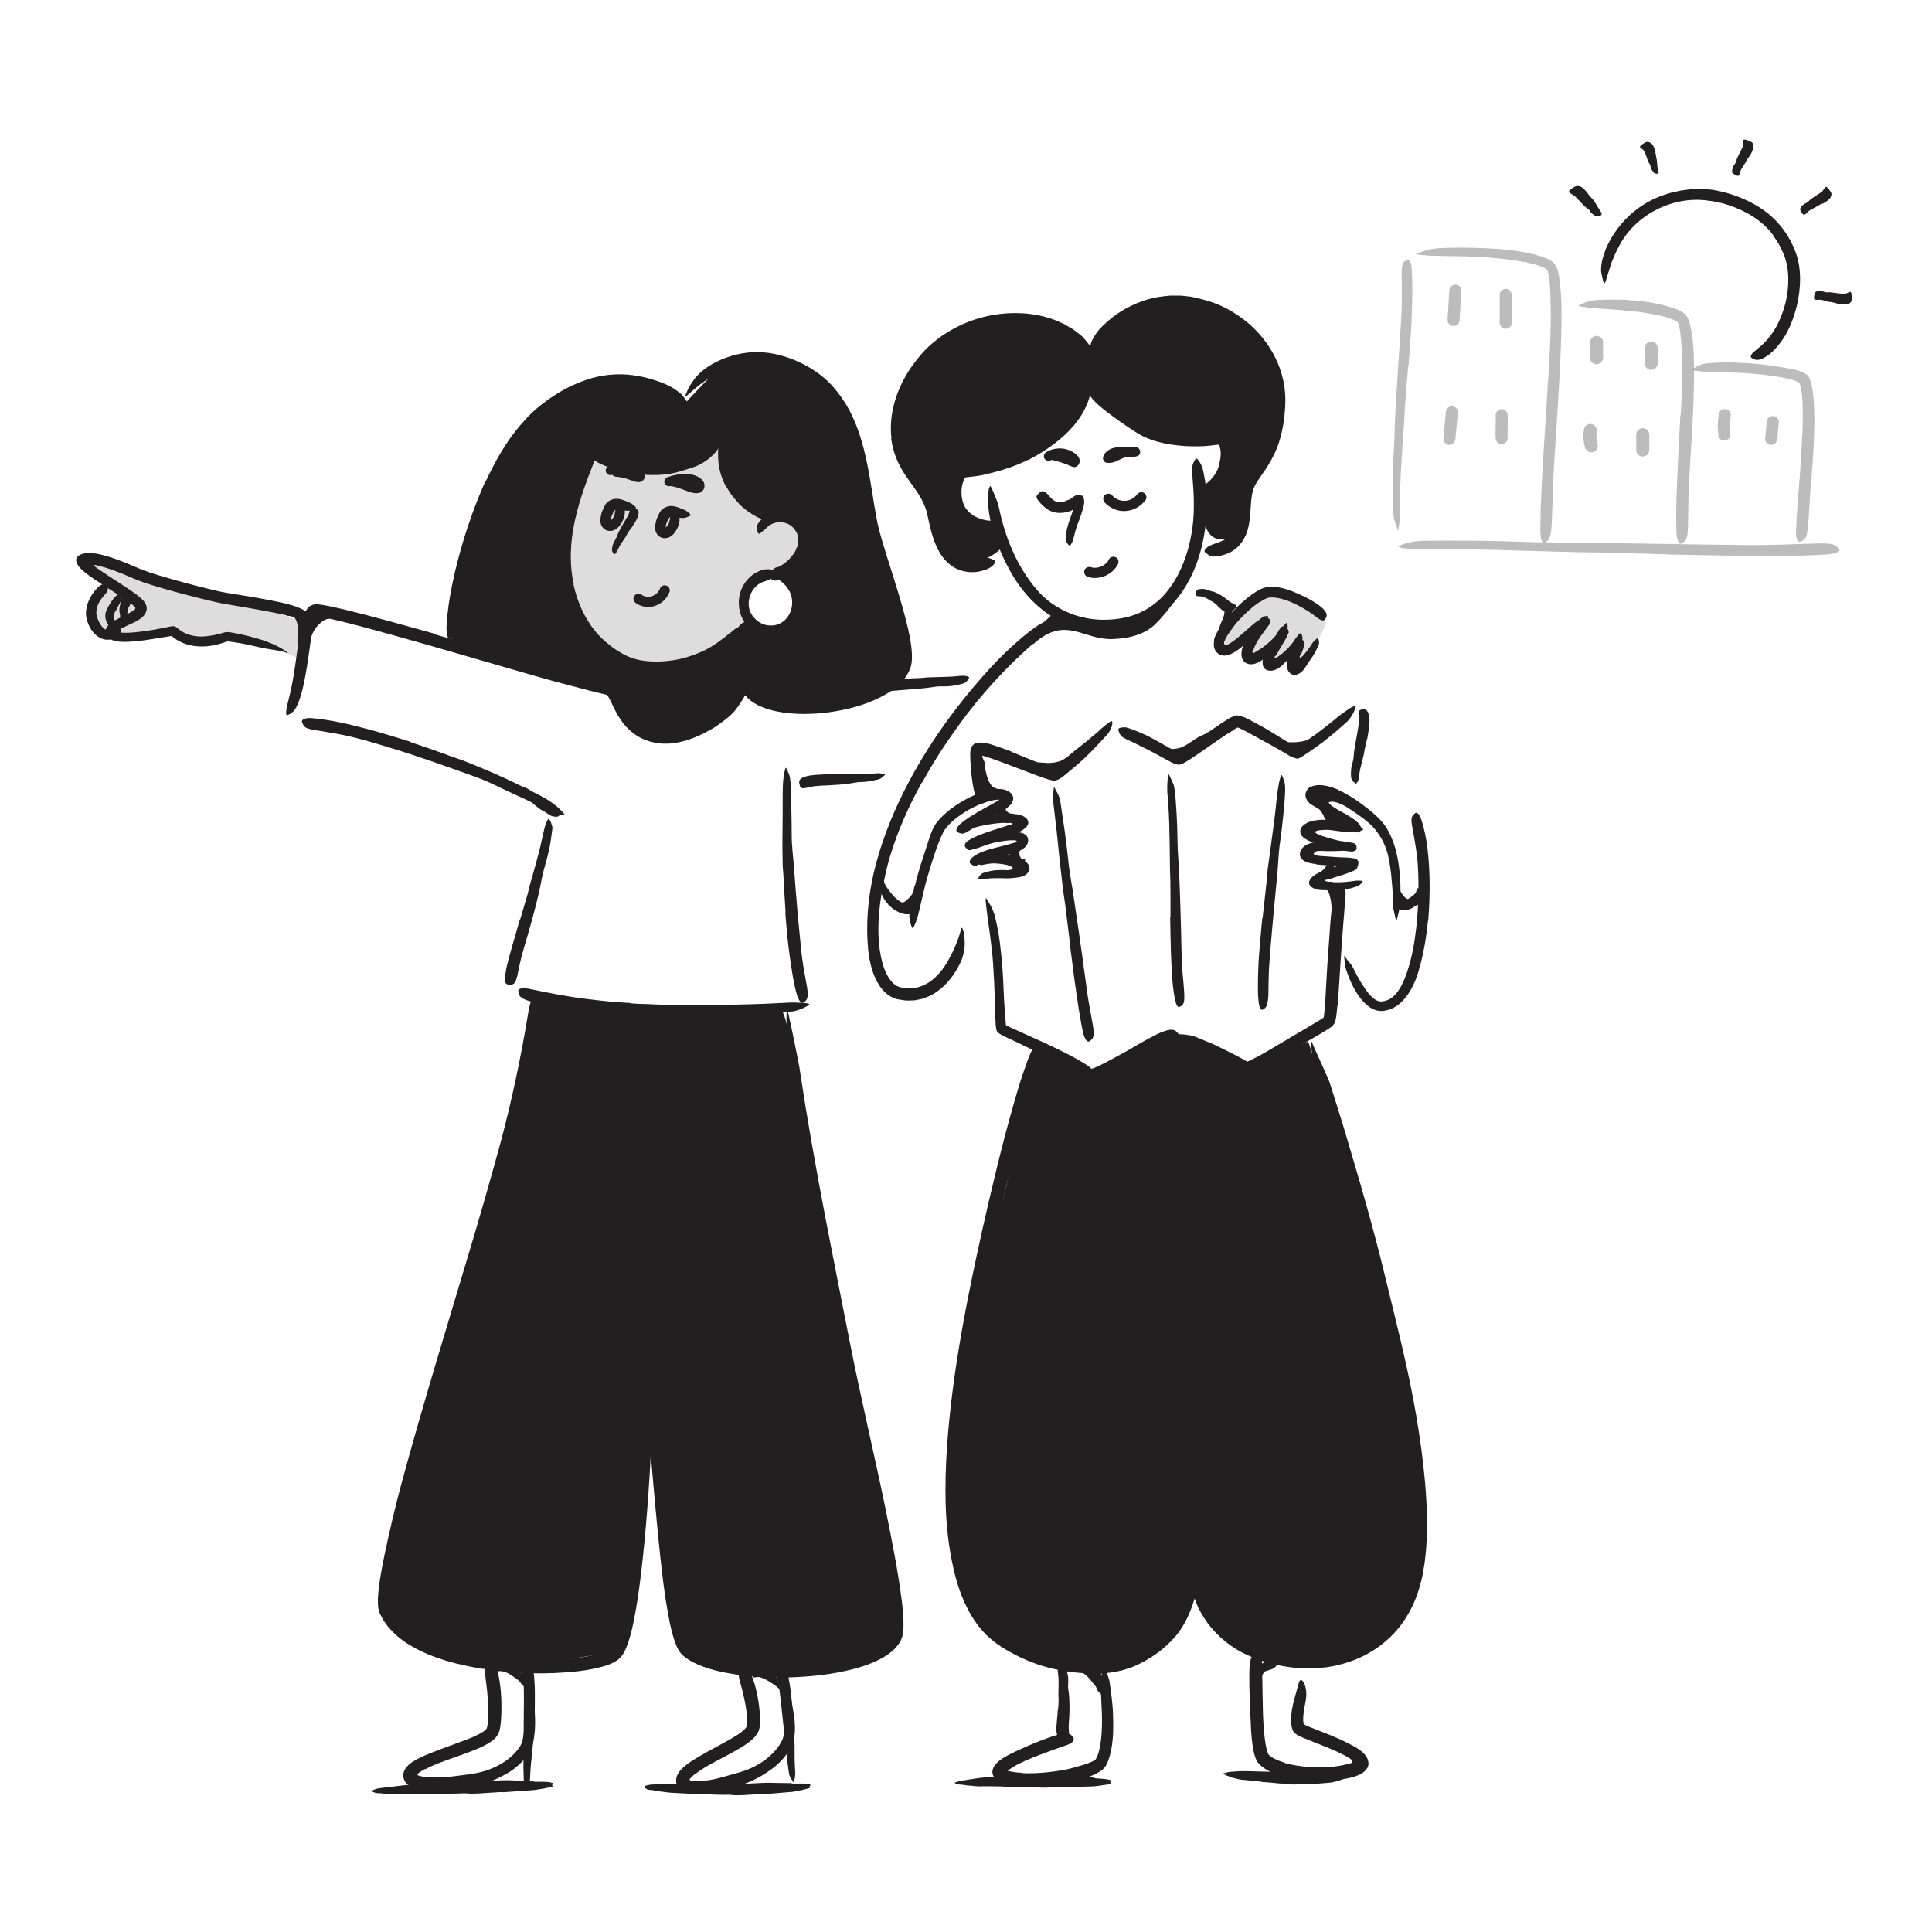 <?xml version="1.0" encoding="UTF-8"?><svg id="Layer_1" xmlns="http://www.w3.org/2000/svg" width="520" height="520" viewBox="0 0 520 520"><defs><style>.cls-1,.cls-2{fill:#231f20;}.cls-3{opacity:.3;}.cls-2{opacity:.15;}</style></defs><path class="cls-1" d="M102.12,482.64c-.39.04-.74,0-1.08-.09-.34-.12-.65-.28-.94-.36-.19-.06-.16-.16.05-.25.42-.15.84-.41,1.28-.49.26-.17,4.5-.56,5.94-.78,1.39-.18,2.79-.3,4.19-.4l8.54-.44c.63-.03,1.27-.04,1.9-.02,2.17.07,4.34-.02,6.51-.16.36-.02.73-.03,1.08-.13.57-.18,6.46-.42,7.22-.37,1.9.1,3.8.13,5.69.2.27,0,.56-.03.81.06.58.22,1.16.16,1.75.15.81,0,1.63,0,2.44.07.4.03.8.15,1.2.25.36.08.17.42.05.46-.36.12-.06.27-.03.4.01.05.03.11.01.15,0,.02-.31.09-.76.18-.46.09-1.06.21-1.66.33-1.23.21-2.52.41-2.77.42-.12,0-6.91.48-7.69.54-.4.04-.81,0-1.22-.02-.2.01-5.63.36-5.84.38-1.13,0-2.26.13-3.38-.04-.22-.03-.45-.01-.68,0-1.94.1-3.88.08-5.82.09-.99,0-1.98.07-2.97.1-.18,0-.36-.02-.54-.03-.23,0-.45-.03-.68-.02-2.34.12-4.7.02-7.04.13-.54.02-3.13-.15-3.75-.11-.35,0-1.5-.21-1.81-.2Z"/><path class="cls-1" d="M175.28,481.79c-.71.03-1.29-.23-1.79-.65-.16-.1-.13-.26.08-.38l.3-.16c.1-.02.2-.05.3-.07.22-.05.42-.1.61-.14.25-.12,4.15-.18,5.48-.26,1.29-.05,2.57-.08,3.84-.03,2.59.08,5.18.1,7.77.09.58,0,1.15.02,1.73.06,1.97.14,3.95.12,5.92.02.33-.02.67,0,.98-.1.52-.14,5.87-.36,6.57-.34,1.73.07,3.46.07,5.19.09.25,0,.51-.05.74.04.54.2,1.06.12,1.6.1.74-.04,1.49-.02,2.23.02.37.02.74.13,1.11.2.33.07.18.38.07.43-.33.12-.05.25,0,.38.01.04.03.1.02.13,0,.02-.28.09-.68.2-.42.1-.96.24-1.51.38-1.12.25-2.29.46-2.53.47-.11,0-6.34.53-7.06.59-.37.04-.75,0-1.12-.02-.17,0-5.18.35-5.38.33-1.04,0-2.08.1-3.12-.09-.2-.04-.41-.02-.62-.02-1.79.05-3.57-.03-5.36-.1-.91-.04-1.82-.02-2.74-.05-.16,0-.33-.04-.49-.05-.21-.02-.41-.05-.62-.05-2.16-.03-4.32-.23-6.46-.31-.49-.02-2.84-.38-3.41-.39-.32-.01-1.35-.35-1.63-.34Z"/><path class="cls-1" d="M258.8,480.34c-.67.04-1.23-.21-1.72-.36-.16-.05-.14-.2.05-.25.37-.09.74-.21,1.11-.33.11-.07,1.08-.21,2.18-.37,1.1-.15,2.32-.4,2.94-.46,1.2-.15,2.41-.24,3.62-.31,2.45-.12,4.91-.34,7.36-.37.55,0,1.09,0,1.64.05,1.87.15,3.74.14,5.61.09.31,0,.63,0,.93-.08.49-.15,5.57-.15,6.23-.08,1.63.18,3.27.28,4.9.47.23.02.48,0,.69.11.49.24.99.22,1.5.25.7.04,1.4.1,2.1.19.35.05.68.18,1.02.28.31.1.13.41.02.45-.32.1-.06.25-.04.39,0,.05.02.1,0,.14-.02.04-1.03.19-2.1.34-1.06.15-2.18.31-2.4.31-.11,0-5.95.21-6.63.23-.35.02-.7-.03-1.05-.07-.16-.02-4.85.18-5.04.18-.97-.02-1.94.07-2.91-.13-.19-.04-.39-.03-.58-.02-1.67.05-3.34-.01-5.01-.04-.85-.03-1.71-.01-2.56-.02-.15,0-.31-.03-.46-.05-.19-.02-.39-.05-.58-.05-2.02,0-4.04-.1-6.06-.02-.46.05-2.69-.27-3.23-.25-.3,0-1.29-.25-1.56-.21Z"/><path class="cls-1" d="M330.61,478.04c-.51-.08-.91-.4-1.28-.59-.12-.06-.08-.16.07-.19.3-.05.6-.13.9-.22.06-.01.27-.06.58-.13.31-.04.72-.04,1.15-.08.43-.03.89-.07,1.29-.1.4,0,.76-.02,1.01-.02.94-.03,1.87,0,2.8.04,1.89.07,3.78.1,5.67.11.42,0,.84.03,1.26.08,1.43.18,2.87.23,4.31.17.24,0,.49,0,.72-.08.38-.13,4.28-.22,4.79-.17,1.26.13,2.52.18,3.78.26.18.02.37-.03.54.08.39.24.78.18,1.17.18.54,0,1.09.03,1.63.09.27.03.54.15.81.24.25.08.14.42.06.46-.24.12-.03.27,0,.4.01.05.03.11.02.15,0,.04-.78.29-1.6.55-.82.25-1.68.46-1.85.48-.02,0-.32.04-.77.08-.45.04-1.05.09-1.66.14-1.22.09-2.49.19-2.76.21-.27.03-.55-.03-.82-.06-.13,0-3.81.2-3.96.18-.76-.03-1.53.04-2.28-.19-.15-.05-.3-.04-.46-.04-1.31,0-2.62-.16-3.92-.3-.67-.07-1.34-.09-2-.14-.12,0-.24-.05-.36-.07-.15-.03-.3-.07-.45-.08-1.58-.11-3.15-.35-4.73-.45-.18-.01-.7-.11-1.22-.22-.52-.15-1.05-.29-1.26-.31-.23-.05-.97-.38-1.17-.44Z"/><path class="cls-2" d="M159.49,121.1c-.53,1.15-7.16,20.01-7.7,27.61-.54,7.6,5.67,21.72,9.06,26.05,3.39,4.33,15.81,8.91,19.95,7.75s16.38-6.62,16.38-6.62l5.04-8.46s-3.19-7.31-1.1-9.6,10.33-3.75,10.33-3.75c0,0,9.11-4.73,6.64-9.06s-8.31-9.44-9.62-8.02-5.72,1.97-8.42-4.23c-2.69-6.2-4.95-13.92-4.95-13.92,0,0-5.11,1.16-11.03,3.97-5.91,2.81-18.15-.18-19.28,0s-5.31-1.72-5.31-1.72Z"/><path class="cls-1" d="M164.61,127.83c1.23-.4,2.36-.68,3.62-.66,1,.02,2.05.22,2.92.85-.15-.11.15.11.13.14-.02.03-.11-.23-.12-.26-.03-.42.39-.52.69-.63-.15,0-.16,0-.02,0-.07-.02-.15-.03-.22-.05-.61-.16-1.2-.41-1.79-.61-1.3-.45-2.65-.7-4.02-.8-.65-.05-1.28.61-1.25,1.25.03.72.55,1.2,1.25,1.25.76.06,1.42.16,2.2.36s1.53.5,2.3.77c.88.3,1.98.6,2.75-.13.71-.67.79-1.75.27-2.56-.48-.76-1.36-1.19-2.16-1.51-.74-.3-1.52-.45-2.32-.53-1.65-.15-3.33.21-4.89.72-.62.2-1.09.87-.87,1.54.2.62.87,1.09,1.54.87h0Z"/><path class="cls-1" d="M294.7,449.55c.42.52.81,1.05,1.17,1.59.14.19.32.35.43.55.43.71.67,1.54.96,2.29.11.34.22.68.35,1,.07.21.16.42.22.63.06.21.04.46.03.7-.02.15-.17.18-.41.16-.23-.03-.65-.08-.85-.24-.32-.31-.63-.59-.91-.89-.32-.27-.41-.67-.57-1.05-.17-.47-.58-.79-.87-1.18-.32-.43-.66-.87-1.02-1.28-.23-.25-.46-.5-.71-.72-.38-.34-.78-.69-1.24-.92-.36-.18-.78-.2-1.17-.27-.08-.02-.18,0-.26-.03-.16-.01-.18-.23-.2-.38,0-.17.03-.38.11-.67l.1-.39c.12-.41.4-.72.79-.91.28-.14.49-.08.73-.08.23.02.46.05.68.11.44.12.85.31,1.22.59.55.39,1.03.87,1.5,1.34l-.04.05Z"/><path class="cls-1" d="M296.21,449.72c.05.27.1.55.15.82.02.1.08.17.09.27.05.35.09.69.15,1.02.03.14.08.27.14.4.08.16.18.31.14.53-.02.13-.85.31-.99.16-.22-.28-.41-.56-.46-.91-.03-.22-.21-.36-.32-.54-.11-.2-.22-.4-.33-.61-.07-.13-.13-.25-.21-.37-.11-.18-.23-.37-.37-.53-.11-.12-.33-.16-.49-.24-.03-.02-.08-.03-.1-.05-.09-.1,0-.22.35-.57l.24-.24c.28-.26.56-.43.74-.44.27-.02.49.03.65.13.15.1.33.2.39.38.12.25.18.52.27.78l-.04.03Z"/><path class="cls-1" d="M341.08,449.62c-.25.11-.53.19-.8.4-.08.09-.11.2-.2.3-.27.37-.55.89-.67,1.46-.07.25-.03.52-.03.77.02.33.1.66.03,1.02-.02.11-.19.14-.4.09-.21-.05-.48-.17-.58-.36-.34-.68-.58-1.47-.44-2.29.1-.48.08-1.03.28-1.56.2-.57.6-1.12,1.09-1.48.3-.23.63-.39.95-.54.49-.21.98-.31,1.44-.47.35-.13.68-.35,1.02-.47.08-.03.15-.08.23-.09.29-.05.4.09.54.65l.09.38c.09.43.02.82-.15,1-.26.27-.51.48-.75.65-.25.14-.5.21-.73.28-.34.11-.64.19-.89.31l-.04-.05Z"/><path class="cls-1" d="M278.01,280.31c.7.69-7.07,38.64-7.07,38.64,0,0-11.27,41.72-12.3,50.19s-4.98,43.39.5,55.09c5.49,11.7,14.25,21.08,18.91,23.03,4.66,1.95,23.01,2,28.96-2.49,5.95-4.49,10.67-11.36,11.14-12.67s3.33-10.38,3.33-10.38c0,0,3.96,14.91,8.53,18.23,4.56,3.32,21.5,12.31,31.95,6.44s17.99-17.03,17.99-17.03l2.65-18.94-4.64-38.78-10.96-45.55-14.9-45.79-16.4,7.5s-16.27-10.81-21.07-8.85-21.38,11.75-21.38,11.75l-15.22-10.41Z"/><path class="cls-1" d="M357.71,235.07c-.32.24-.64.45-.97.65-.12.08-.21.18-.33.24-.44.22-.89.39-1.33.55-.19.07-.37.18-.57.24-.24.09-.49.19-.78.13-.09-.02-.14-.2-.15-.42,0-.22,0-.5.1-.61.17-.17.3-.4.5-.48.2-.09.4-.17.63-.22.28-.06.45-.31.67-.48.24-.19.48-.38.7-.59.14-.13.27-.26.39-.41.18-.22.37-.45.47-.72.07-.21.02-.48,0-.71,0-.05-.03-.11-.04-.16-.01-.18.14-.18.75-.01l.42.12c.48.14.83.35.87.55.13.58-.1,1.11-.44,1.53-.25.32-.55.59-.85.85l-.04-.03Z"/><path class="cls-1" d="M356.27,219.58c-.21-.4-.44-.8-.7-1.21-.09-.15-.22-.25-.31-.41-.25-.6-.47-1.25-.68-1.83-.11-.25-.19-.52-.28-.77-.03-.17-.06-.35-.09-.51,0-.17.01-.35.02-.51.01-.1.05-.09.12,0,.07.08.19.22.26.38.3.56.65,1.02,1.1,1.44.22.29.65.43.93.69.32.3.63.61.95.94.2.21.4.42.59.63.32.31.56.71.87,1.05.23.28.58.49.86.81.06.07.15.12.19.21.16.31.04.47-.6.72-.14.06-.29.12-.44.17-.5.16-.95.19-1.14.13-.55-.2-.76-.46-1.07-.84-.11-.13-.22-.3-.3-.48-.1-.18-.2-.37-.32-.55l.04-.04Z"/><path class="cls-1" d="M268.29,219.66c-.39-.61-.48-1.41-.21-2.05.1-.24.12-.48.31-.7.29-.4.76-.73,1.04-1,.23-.18.46-.35.69-.52.2-.16.35-.35.49-.55.12-.11.21-.23.34-.32.1-.12.34-.11.54-.14.14,0,.28.14.44.39.14.23.44.68.44.9l-.1.48c-.05.14-.15.24-.24.36-.18.22-.4.42-.67.58-.18.14-.22.14-.26.19-.04.05-.06.1-.12.15-.13.1-.32.3-.28.5.02.12.08.22.18.31.06.11.46.46.78.62.27.13.63.12.95.17.07.01.16,0,.22.02.23.09.19.3-.21,1l-.27.48c-.32.53-.69.91-.93.96-.73.15-1.22-.11-1.68-.44-.17-.15-1.12-.78-1.5-1.35l.06-.04Z"/><path class="cls-1" d="M272.12,231.98c-.1-.22-.17-.48-.22-.73-.03-.12-.04-.25-.06-.38-.02-.15-.04-.29-.04-.43,0-.2-.08-.39-.03-.58.21-.68.59-1.2,1-1.61.18-.18.35-.37.54-.53.24-.21.58-.41.93-.28.11.04.12.33.12.65,0,.31.06.67.07.74.02.24.12.34-.1.5-.14.11.05.28.06.38,0,.07-.02.12-.02.19.01.09.02.19.05.29.03.13.06.27.14.4.11.2.24.43.46.56.17.1.47.05.7.07.05.01.11,0,.15.03.14.09.08.3-.3.92l-.26.42c-.3.47-.62.81-.85.9-.17.06-.34.11-.49.13-.14,0-.27-.02-.39-.06-.25-.08-.47-.24-.68-.43-.32-.28-.59-.67-.84-1.1l.06-.04Z"/><path class="cls-1" d="M246.51,242.34c-.36.36-.76.67-1.18.96-.15.11-.28.24-.45.33-.59.3-1.2.51-1.83.59-.28.04-.55.07-.82.1-.35.03-.72.02-1.03-.16-.1-.06-.04-.23.07-.41.12-.17.27-.39.42-.43.54-.12.93-.43,1.49-.49.33-.06.58-.34.84-.55.29-.23.56-.49.82-.79.16-.18.33-.37.47-.57.22-.31.45-.63.58-1,.11-.28.1-.62.13-.93,0-.07,0-.15.02-.21.09-.24.25-.26.75-.1l.34.11c.38.13.64.36.7.59.15.67-.11,1.23-.41,1.8-.23.42-.54.82-.86,1.2l-.04-.03Z"/><path class="cls-1" d="M376.42,243.09c-.27-.44-.47-.88-.63-1.33-.06-.16-.16-.29-.2-.46-.08-.29-.1-.59-.13-.87.01-.3.04-.58.08-.86.02-.24.06-.47.09-.7.03-.14.06-.29.1-.42.06-.14.13-.26.21-.39.05-.08.1-.05.17.04.06.09.19.24.24.39.18.52.48.88.57,1.3.03.27.23.48.38.69.16.24.32.49.52.71.12.14.24.27.39.38.22.16.42.37.69.43.21.03.45-.1.63-.2.04-.02.08-.07.12-.08.13.03.17.24.24.88l.05.43c.05.48-.03.9-.26,1.11-.67.57-1.51.36-2.14.05-.24-.12-.46-.27-.66-.45-.18-.2-.36-.39-.5-.6l.04-.04Z"/><path class="cls-1" d="M239.03,243.36c-.33-.36-.62-.74-.9-1.13-.26-.41-.48-.83-.68-1.26-.15-.31-.33-.59-.45-.91-.4-1.13-.62-2.27-.74-3.39-.04-.5-.07-1-.08-1.48-.02-.62.04-1.25.21-1.85.05-.19.11-.15.2.01.08.17.25.46.34.79.31,1.19.81,2.21,1.05,3.32.17.67.62,1.25,1.01,1.81.42.63.91,1.19,1.4,1.77.31.35.65.68,1.02.97.56.44,1.16.87,1.84,1.1.53.19,1.11.16,1.65.14.12,0,.24-.03.36-.03.42.04.52.24.52,1.03,0,.18,0,.36,0,.54-.02.61-.3,1.07-.73,1.19-1.29.29-2.61-.12-3.75-.77-.86-.48-1.62-1.12-2.3-1.81l.04-.05Z"/><path class="cls-1" d="M381.79,243.42c-.42.23-.84.46-1.26.68-.15.08-.25.22-.41.3-.52.25-1.24.53-2.06.61-.35.02-.77.09-1.11-.06-.41-.18-.88-.61-.73-1.15.05-.15.04-.11.19-.1.07,0,.2,0,.34-.07.15-.07.29-.18.35-.23.26-.19.32-.62.3-.5-.01-.04.12,0,.35-.03.27-.02.5-.37.81-.58.34-.23.69-.47,1.03-.71.21-.15.42-.3.62-.47.29-.26.62-.49.83-.82.16-.26.19-.62.28-.92.02-.07.01-.15.05-.2.14-.2.35-.13.99.3l.44.29c.48.33.81.72.85,1,.14.86-.24,1.39-.71,1.83-.34.33-.74.6-1.13.89l-.05-.05Z"/><path class="cls-1" d="M264.05,210.87c-.23-.65-.39-1.32-.51-1.97-.04-.24-.14-.45-.17-.69-.11-.83-.02-1.67,0-2.46,0-.35,0-.7,0-1.05,0-.44,0-.89.13-1.33.04-.14.17-.13.36-.03.18.1.45.29.58.53.2.43.39.85.55,1.26.07.43.11.85.1,1.29,0,.52.2,1.02.31,1.52.12.55.25,1.09.45,1.61.12.32.25.64.41.94.25.45.52.91.9,1.24.29.27.72.35,1.04.51.07.04.15.06.21.1.24.17.24.35.06.88l-.12.36c-.15.39-.44.64-.8.65-1.12.08-1.91-.7-2.51-1.44-.45-.58-.77-1.22-1.04-1.87l.05-.03Z"/><path class="cls-1" d="M360.54,242.45c.03.78.03,1.55,0,2.31,0,.28.04.55,0,.83-.08.98-.31,1.93-.54,2.86-.08.41-.17.83-.29,1.23-.14.52-.32,1.03-.61,1.5-.09.15-.19.1-.31-.08-.11-.17-.31-.47-.35-.78-.06-.54-.19-1.07-.19-1.57.04-.5.1-1,.2-1.5.12-.6.03-1.24,0-1.86-.02-.68-.05-1.37-.13-2.05-.05-.42-.1-.84-.19-1.26-.13-.63-.26-1.27-.52-1.85-.21-.45-.57-.83-.9-1.21-.07-.09-.16-.15-.23-.24-.11-.16-.15-.29-.07-.43.1-.16.29-.31.58-.52l.39-.27c.22-.14.45-.22.68-.25.23-.03.48-.01.6.11.85.68,1.27,1.68,1.54,2.7.2.76.3,1.55.39,2.32h-.06Z"/><path class="cls-1" d="M284.98,204.98c.97-.3,1.89-.94,2.84-1.7.34-.28.66-.6,1.01-.88,1.24-.98,2.48-1.97,3.72-2.95.55-.43,1.08-.9,1.59-1.37.68-.58,1.47-1.04,2.23-1.54.24-.15.23-.11.12.12-.11.22-.28.68-.55,1.15-.25.4-.47.83-.74,1.21l-.96.98c-.64.65-1.33,1.26-2.08,1.8-.89.66-1.66,1.51-2.5,2.26-.91.81-1.88,1.7-3.07,2.36-.74.4-1.52.69-2.32.87-1.22.29-2.45.28-3.64.27-.93-.02-1.85.03-2.77,0-.2,0-.4-.02-.6-.05-.73-.15-.92-.37-.93-1.01,0-.15-.02-.29,0-.44.04-.48.42-.8.96-.86.81-.11,1.57-.06,2.33,0,.76.06,1.5.13,2.23.15,1.08.02,2.14-.06,3.12-.41l.02.05Z"/><path class="cls-1" d="M325.15,199.6c-.55.21-1.09.43-1.59.67-.47.2-1.04.5-1.6.79-.41.21-.79.46-1.22.65-1.51.66-3.15,1.2-4.86,1.16-.74-.02-1.49-.1-2.19-.32-.9-.27-1.76-.83-2.27-1.62-.16-.25-.04-.27.21-.19.25.09.68.22,1.1.39,1.51.58,3.13.61,4.73.18.98-.24,1.89-.85,2.79-1.43l1.5-1c.53-.36,1.14-.68,1.71-.93.71-.33,1.42-.62,2.12-.91,1.06-.45,2.15-.84,3.16-1.33.8-.37,1.49-.92,2.21-1.35.16-.1.3-.21.46-.3.59-.33.83-.3,1.27.11.1.09.21.18.3.27.31.32.26.81-.16,1.24-1.2,1.3-2.76,1.96-4.28,2.61-1.13.48-2.29.89-3.38,1.36l-.03-.05Z"/><path class="cls-1" d="M349.8,200.98c-.67,0-1.33-.03-1.98-.11-.24-.02-.48-.03-.71-.07-.83-.15-1.64-.34-2.4-.67-.34-.12-.68-.26-1.01-.39-.43-.18-.84-.39-1.22-.64-.12-.07-.1-.07.02-.05.12.03.35.05.6.11.9.22,1.81.29,2.68.48.52.14,1.09.13,1.64.14.6.02,1.21,0,1.81-.05.37-.03.74-.08,1.11-.15.55-.11,1.11-.23,1.63-.45.4-.18.74-.46,1.08-.72.08-.05.16-.11.23-.16.3-.17.45-.11.74.22.06.08.13.15.19.23.2.27.2.58,0,.82-.15.18-.3.35-.48.49-.19.12-.38.24-.59.33-.41.19-.85.32-1.3.42-.67.15-1.35.21-2.02.24v-.03Z"/><path class="cls-2" d="M354.51,164.22s2.65,1.64,2.13,3.93-4.97,9.42-6.38,10.82c-1.41,1.4-1.8-4.02-1.8-4.02,0,0-4.23,5.11-5.91,4.25s-1.65-4.25-1.65-4.25c0,0-3.99,4.2-4.83,2.49s0-7.23,0-7.23c0,0-2.99,5.13-5.3,4.74-2.32-.39-1.92-4.12-1.92-4.12,0,0,5.33-7.48,7.86-9.28s5.23-3.3,7.8-2.47,9.99,5.16,9.99,5.16Z"/><path class="cls-1" d="M331.16,166.74c-.07.18-.17.35-.25.52l-.22.42-.42.84c-.1.2-.15.43-.25.63-.37.71-.76,1.43-1.1,2.15-.15.32-.26.66-.36,1-.06.22-.11.44-.21.65-.09.21-.23.4-.47.57-.27.06-.27.05-.54-.16-.14-.11-.26-.23-.39-.38-.14-.15-.22-.31-.21-.44,0-.5.21-.92.37-1.37.18-.44.39-.87.65-1.28.31-.49.42-1.08.63-1.62.24-.58.49-1.17.73-1.76.14-.31.26-.63.33-.97.11-.51.16-1.04.03-1.52-.1-.37-.39-.65-.66-.82-.06-.04-.13-.06-.18-.09-.19-.12-.12-.28.18-.81l.2-.37c.23-.4.61-.63,1-.47.55.25,1,.75,1.25,1.29.26.55.36,1.13.37,1.69,0,.83-.18,1.6-.46,2.32h-.05Z"/><path class="cls-1" d="M278.01,173.49s3.27-3.39,7.2-3.88c4.8-.6,8.7,2.6,14.3,2.39s9.12-1.82,11.25-3.85c4.11-3.93,7.34-9.3,7.34-9.3,0,0-7.76,6.38-10.45,7.62-2.68,1.24-12.95,1.68-12.95,1.68l-10.2-3.93-5.93,5.39-.56,3.88Z"/><path class="cls-1" d="M269.6,147.26c-.9,1.58-6.45,5.22-10.46,3.52-4.01-1.7-6.09-7.9-6.94-11.32s-1.49-5.99-5.21-10.89c-3.72-4.9-5.4-14.09-4.9-16.75s6.18-16.15,11.89-19.61c5.72-3.46,13.17-7.67,17.89-6.6s16.64,5.96,16.64,5.96l4.95,3.49s7.29-11.12,15.68-12.37,19.66-.81,25.13,4.93c5.48,5.74,10.18,14.25,10.24,18.23.06,3.97-3.67,17.51-3.67,17.51,0,0-5.45,6.53-5.63,7.94s-1.46,12.6-1.46,12.6c0,0-6.52,3.69-8.88-1.31-2.36-5-2.29-9.8-2.29-9.8,0,0,6.96-2.54,7.57-6.39s-.45-7.53-.45-7.53c0,0-5.32-.53-12.41-1.11-7.09-.58-15.74-4.92-18.8-8.05-3.06-3.13-6.03-5.26-6.03-5.26,0,0-1.99,10.97-6.82,12.7s-11.98,6.15-13.76,6.76c-1.77.6-12.83,3.35-12.83,3.35,0,0-2.49,3.38-1.39,6.61,1.1,3.24,4.83,6.56,5.25,6.79s5.35-.02,5.35-.02l1.35,6.63Z"/><path class="cls-1" d="M138.06,448.53c.57.38,1.11.8,1.61,1.24.19.16.4.27.57.46.58.65,1.07,1.35,1.51,2.06.19.32.37.63.56.95.23.4.42.83.5,1.3.03.15-.09.18-.29.16-.19-.03-.51-.09-.71-.24-.36-.28-.73-.52-1.05-.79-.35-.24-.53-.61-.79-.95-.27-.44-.77-.66-1.17-.97-.43-.35-.89-.69-1.37-.99-.3-.18-.6-.36-.92-.5-.48-.22-.98-.43-1.51-.51-.41-.05-.83.06-1.23.15-.09.01-.17.06-.26.07-.32.03-.41-.17-.48-.83l-.05-.45c-.03-.51.12-.92.42-1.08.89-.41,1.87-.28,2.77,0,.67.21,1.3.53,1.9.88l-.02.05Z"/><path class="cls-1" d="M207.08,450.25c.5.32.98.65,1.44,1,.17.12.36.21.52.35.28.24.55.5.81.77.23.29.46.58.69.87.21.25.42.48.64.7.28.29.57.58.72.97.05.12-.12.24-.35.31-.23.07-.55.12-.74,0-.66-.41-1.31-.78-1.84-1.31-.32-.33-.74-.55-1.12-.79-.42-.29-.84-.57-1.29-.82-.27-.16-.55-.31-.84-.43-.44-.19-.88-.39-1.35-.48-.37-.06-.76.02-1.12.07-.08,0-.16.03-.24.03-.29-.01-.36-.18-.36-.78v-.41c.03-.46.2-.82.47-.92.8-.36,1.61-.16,2.36.09.57.19,1.1.47,1.62.74l-.02.05Z"/><path class="cls-1" d="M143.38,269.58l-5.92,32.23-16.8,58.98-13.24,48.7s-3.99,15.47-3.71,19.71,4.15,10.1,6.17,10.91,21.07,9.93,38.05,7.26,18.3-2.87,18.3-2.87l4.72-30.39,4.38-39.08,3.28,35.39,4.71,32.43s9.68,5.64,12.09,6.04c2.42.4,28.71,1.43,34.23-.86s11.56-7.44,11.56-7.44c0,0-3.19-36.19-6.3-42.4-.92-1.84-13-60.66-13-60.66l-7.66-44.47s-1.8-21.05-4.46-21.58-66.4-1.9-66.4-1.9Z"/><path class="cls-1" d="M144.8,214.61c.44.42.89.84,1.38,1.22.17.14.39.22.56.37.61.52,1.24,1.03,1.94,1.44.3.19.65.3.96.47.42.18.85.34,1.22.66.12.1.03.34-.18.58-.2.23-.53.5-.83.49-.51-.05-1.05-.04-1.51-.27-.46-.21-.9-.47-1.3-.8-.48-.39-1.08-.59-1.6-.93-.56-.39-1.09-.81-1.6-1.25-.32-.27-.62-.55-.92-.83-.45-.43-.9-.86-1.35-1.29-.35-.32-.78-.56-1.16-.87-.09-.06-.18-.12-.26-.19-.26-.3-.23-.49.1-.88.07-.09.15-.18.22-.26.27-.27.62-.37.91-.27.83.31,1.46.82,2.09,1.34.45.41.88.84,1.35,1.23l-.03.04Z"/><path class="cls-2" d="M81.08,177.52s-10-4.62-14.6-5.53c-4.6-.91-7.34.6-11.38.24s-8.34-2.71-8.34-2.71l-15.64,1s-6.62-.12-6.75-3.75,4.43-8.92,4.43-8.92c0,0-4.42-2.84-5.75-5.07s9.5-.62,9.5-.62l15.26,6.7,17.51,3.15s15.86,4.57,16.78,6.15-1.01,9.37-1.01,9.37Z"/><path class="cls-1" d="M82.02,166.53c.17.86.15,1.68.09,2.43-.03.27,0,.54-.05.81-.18.94-.44,1.79-.65,2.63-.1.37-.16.75-.2,1.12-.05.48-.07.95-.16,1.43-.03.15-.15.15-.32.03-.16-.12-.39-.35-.46-.65-.22-1.05-.34-2.11-.09-3.08.13-.58.05-1.18.02-1.75-.03-.62-.08-1.22-.23-1.78-.09-.34-.21-.67-.37-.97-.23-.43-.58-.85-1.03-1.06-.36-.16-.78-.09-1.06.04-.06.03-.12.04-.18.05-.21,0-.29-.17-.55-.79l-.18-.41c-.2-.45-.15-.94.26-1.21.3-.18.64-.37,1-.39.35-.02.71,0,1.04.1.67.17,1.26.53,1.74.98.72.65,1.24,1.59,1.43,2.43l-.05.02Z"/><path class="cls-1" d="M82.23,168.63c.5-.82,1.05-1.57,1.78-2.27.26-.25.48-.53.77-.74.52-.35,1.05-.68,1.65-.87.59-.19,1.2-.31,1.8-.38.53-.08,1.07-.09,1.59-.05.67.04,1.36.24,1.87.69.16.14.03.31-.21.48-.24.16-.59.39-.88.44-.52.07-.98.24-1.41.41-.45.12-.91.24-1.39.36-.58.19-1.1.58-1.57,1-.54.43-1.01.97-1.43,1.6-.26.38-.49.79-.69,1.23-.29.66-.58,1.35-.74,2.08-.12.56-.07,1.16-.11,1.74-.02.13-.01.25-.04.38-.11.47-.3.59-.85.6-.12,0-.25.01-.37,0-.4-.02-.71-.27-.84-.65-.08-.28-.17-.57-.22-.86-.03-.29-.04-.58-.03-.87.01-.58.1-1.17.22-1.77.19-.89.59-1.74,1.02-2.59l.06.03Z"/><path class="cls-1" d="M244.08,182.64l4.17-.18c.51-.03,1-.13,1.51-.15,1.8-.05,3.6-.11,5.39-.16.8-.02,1.6-.08,2.38-.16.5-.05,1.01-.11,1.52-.11.25,0,.51.01.77.03.26,0,.52.15.78.22.33.13.29.28.05.62-.17.23-.35.47-.49.68-.21.23-.46.4-.74.49-1.99.6-4,.9-6.1.81-1.25-.04-2.51.28-3.77.41-1.39.15-2.78.28-4.18.39l-2.58.2c-1.3.12-2.62.19-3.9.38-1,.14-1.96.47-2.95.68-.22.05-.43.12-.65.15-.82.11-1.1-.11-1.34-.88-.05-.18-.12-.35-.15-.52-.12-.58.18-1.14.75-1.39,1.69-.76,3.51-.97,5.37-1.2,1.37-.16,2.77-.25,4.15-.38v.07Z"/><path class="cls-1" d="M238.34,153.46s-4.97-18.52-4.9-19.13c.07-.6-2.46-15.52-4.49-19.26-2.03-3.74-4.9-9.68-8.93-12.36-4.02-2.68-7.9-6.05-12.88-5.99s-11.54.76-13.48,2.32-9.36,9.59-9.36,9.59l-2.14-1.94c-.98-.07-12.91-7.34-22.67-3.51-9.75,3.82-21.61,13.55-24.62,20.26s-11.29,30.02-11.29,30.02l-2.24,19.98,16.28,5.16,27.37,7.05s3.71,8.41,8.54,11.18c4.82,2.78,15.08-1.38,15.08-1.38l12.51-9.23s16.81,6.51,26.48,3.55c9.67-2.96,15.92-8.18,16.26-10.37.34-2.19-5.52-25.94-5.52-25.94ZM214.22,157.63l1.03,6.59s-.82,3.93-3.8,4.79c-2.98.86-10.33-2.12-10.33-2.12,0,0-3.76,9-13.89,12.51-5.73,1.98-18.81.63-22.06-1.88-3.26-2.52-8.63-8.81-10.33-12.56-1.71-3.75-3.05-14.84-3.05-14.84l.83-11.77,3.96-10.89,2.91-6.36c.79,1.14,11.78,4.52,17.08,4.53,5.31.01,11.19-1.11,12.89-2.81,1.69-1.71,4.71-3.07,4.71-3.07,0,.12.01,9.64,3.19,13.02,3.2,3.4,9.78,6.68,9.78,6.68,0,0,5.98-1.45,7.7,1.75,1.71,3.2,2.69,8.56-.99,10.95-3.68,2.38.37,5.48.37,5.48Z"/><path class="cls-1" d="M275,477.23c3.79.19,7.81-.2,11.69-.92,1.42-.27,2.8-.69,4.15-1.08,1.19-.33,2.38-.74,3.33-1.21.21-.11.44-.24.55-.33.13-.09.15-.11.26-.32.11-.23.26-.43.36-.69l.29-.8c.7-2.25.88-4.88.96-7.45.07-2.3-.09-4.63-.19-6.94-.05-1.49-.13-2.98-.13-4.48.07-1.5.31-3.03.67-4.52.25-.92.23-.78.4.01.12.8.81,2.22,1.26,3.88.42,2.97.88,5.98.97,9.07.11,3.08.14,6.22-.48,9.47-.11.49-.22.98-.34,1.48-.16.51-.32,1.01-.48,1.52l-.36.78c-.12.24-.25.59-.52.9-.22.34-.51.56-.77.79-.25.18-.5.36-.74.51-.96.59-1.89.98-2.83,1.33-.94.35-1.87.64-2.81.89-4.13,1.07-8.29,1.68-12.54,1.85-1.31.04-2.63.04-3.96-.06-.67-.06-1.34-.14-2.02-.26-.34-.08-.68-.15-1.03-.25l-.52-.17c-.18-.05-.41-.18-.62-.26-1.16-.49-2.08-1.38-2.39-2.53-.47-2.11,2.1-3.85,3.17-4.46,1.35-.82,2.74-1.46,4.11-2.09,2.76-1.23,5.47-2.41,8.32-3.36.63-.21,1.24-.44,1.89-.61,2.41-.62,3.37-.47,3.98.46.14.21.3.4.37.59.17.63-.58,1.34-2.17,1.83-2.37.78-4.85,1.69-7.3,2.64-2.43.97-4.96,1.95-7.05,3.27-.29.19-.59.38-.85.58-.13.09-.29.22-.34.27,0-.01,0,0,0,0,0,0-.01,0-.04.01,0,0,0,.02,0,.04,0,0,0,.01.01.02l.55.14c.94.19,2.06.35,3.2.38v.09Z"/><path class="cls-1" d="M284.76,460.26c.1-.97.15-1.97.17-2.97,0-.37-.08-.72-.07-1.09.03-1.3.07-2.62.05-3.94-.02-.58-.06-1.17-.13-1.75-.03-.37-.13-.74-.09-1.12.02-.38.1-.76.21-1.15.08-.24.41-.23.82-.07.4.17.96.47,1.16.87.2.35.28.71.36,1.08.08.36.16.73.22,1.1.09.74.07,1.5.02,2.28-.08.93.19,1.86.26,2.8.09,1.03.11,2.08.12,3.13l-.04,1.95c-.01.99-.15,1.98-.18,2.97-.04.77.09,1.57.07,2.39,0,.18.04.37,0,.54-.06.33-.18.53-.38.62-.1.05-.23.07-.39.07-.19-.01-.42-.05-.63-.09-.2-.04-.38-.06-.53-.09-.41-.09-1.31-.65-1.31-1.04-.26-1.25-.11-2.38,0-3.63.07-.93.2-1.87.22-2.85h.08Z"/><path class="cls-1" d="M345.77,474.51c4.09,1.14,8.73,1.36,13.14.98.81-.07,1.6-.21,2.38-.36.39-.08.77-.16,1.14-.26.35-.08.84-.23.84-.21.18-.04.39-.09.58-.21.22-.11.21-.39.09-.56-.11-.18-.28-.34-.48-.49l-.34-.23-.44-.27c-.3-.17-.6-.35-.92-.51-2.54-1.33-5.36-2.39-8.16-3.51-.91-.36-1.83-.72-2.76-1.11-.47-.2-.94-.41-1.43-.67-.22-.12-.59-.35-.86-.57-.27-.25-.5-.54-.64-.87-.08-.27-.18-.54-.24-.8l-.12-.67c-.05-.42-.08-.84-.08-1.24.08-3.78,1.36-7.02,2.14-10.13.33-.92.73-.87,1.33.13.57,1,.86,2.91.49,4.82-.24,1.28-.49,2.53-.61,3.69-.07.59-.07,1.13-.06,1.64.04.23.03.5.09.69.02.1.05.22.05.24h0s0,.02,0,.03c0,0,0,0,.01.02.03.02.12.08.22.12.36.19.83.4,1.28.59.94.39,1.93.77,2.94,1.16,2.01.78,4.06,1.59,6.1,2.57.98.47,1.98.95,2.99,1.52.26.14.5.28.77.46.39.22.74.5,1.1.76.68.55,1.31,1.17,1.64,1.87.17.35.3.71.35,1.1.04.19.02.39.04.58-.06.19-.07.39-.13.57-.1.38-.31.7-.56.99-.14.14-.26.28-.41.42l-.49.36c-.34.23-.74.43-1.12.62-.42.15-.84.32-1.25.46-.66.2-1.17.31-1.75.43-2.48.47-4.91.61-7.35.63-2.44-.01-4.87-.18-7.29-.6-1.49-.26-2.98-.61-4.44-1.14-1.45-.54-2.92-1.21-4.19-2.33-.24-.25-.46-.38-.72-.74-.13-.16-.24-.32-.32-.48-.09-.16-.18-.32-.24-.47-.28-.61-.43-1.19-.58-1.77-.27-1.15-.42-2.28-.55-3.4-.23-2.24-.32-4.46-.41-6.66-.12-3.42-.3-6.77-.28-10.17,0-.75-.02-1.48.02-2.24.15-2.8.51-3.69,1.52-4.16.23-.11.46-.26.68-.3.73-.15,1.19,1.01,1.21,2.99.04,2.96.09,5.99.14,9.06.06,3.07.11,6.18.39,9.22.1,1.12.23,2.24.41,3.3.17,1.04.44,2.12.72,2.69.03.04.06.1.07.13.02,0-.02-.01.02.03.14.12.26.26.43.38.32.25.69.5,1.11.71.83.44,1.8.8,2.82,1.07l-.02.09Z"/><path class="cls-1" d="M292.75,450.38c-2.09-.06-4.15-.29-6.17-.62-2.01-.34-4.04-.77-6.04-1.39-3.98-1.21-7.74-3.02-11.2-5.24-1.78-1.15-3.49-2.59-4.91-4.19-1.44-1.6-2.61-3.38-3.62-5.22-1.01-1.84-1.84-3.75-2.51-5.69-.69-1.94-1.23-3.91-1.68-5.88-1.31-5.78-1.94-11.62-2.1-17.43-.26-10.26.61-20.44,1.89-30.52,1.31-10.08,3.1-20.08,5.15-30.01,1.82-8.81,3.79-17.64,5.88-26.31,1.33-5.57,2.72-11.15,4.25-16.68.76-2.77,1.55-5.53,2.37-8.28.81-2.75,1.79-5.45,2.75-8.15,1.31-3.33,1.51-2.77,1.33.32-.08,1.55-.31,3.71-.64,6.31-.38,2.58-1,5.55-1.82,8.74-5.83,22.55-11.4,45.17-15.09,68.32-1.09,6.92-1.89,14.03-2.3,21.19-.4,7.16-.43,14.37.21,21.43.37,3.87.92,7.73,1.87,11.46.94,3.73,2.27,7.35,4.22,10.56.96,1.61,2.11,3.08,3.42,4.37,1.32,1.3,2.77,2.34,4.45,3.34,3.29,1.96,6.84,3.5,10.53,4.46,4.58,1.14,9.37,1.73,14.03,1.29,1.16-.11,2.32-.29,3.45-.53,1.1-.23,2.19-.61,3.26-1.05,2.13-.88,4.15-2.1,6.01-3.52,1.4-1.08,2.69-2.29,3.82-3.62,1.14-1.32,1.98-2.8,2.73-4.42,1.45-3.23,2.4-6.77,3.11-10.33,1.41-7.16,2.01-14.5,2.36-21.78.52-11.34.19-22.5-.13-33.75-.08-2.48-.16-4.9-.25-7.4-.24-9.27,0-12.24,1.01-14.24.23-.46.45-1.05.68-1.32.78-.89,1.44,2.87,1.8,9.65.52,10.05.95,20.41.99,30.96,0,10.54-.24,21.27-1.66,32.06-.54,4-1.24,8.02-2.37,12.02-.6,2-1.25,4-2.18,5.97-.91,1.95-2.17,3.98-3.65,5.6-2.97,3.25-6.51,5.76-10.51,7.51-1,.44-2.05.8-3.12,1.11-1.11.29-2.15.5-3.21.66-2.12.31-4.26.42-6.36.37l-.02-.09Z"/><path class="cls-1" d="M379.54,420.34c.82-5.68.82-11.59.5-17.48-.33-5.9-1.05-11.8-1.94-17.68-.64-4.3-1.54-8.56-2.35-12.83-2.94-15.06-6.62-30.02-10.68-44.89-1.8-6.6-3.76-13.19-5.72-19.69-1.27-4.17-2.52-8.37-3.7-12.58l-.86-3.17-.68-3.22c-.42-2.16-.88-4.31-1.13-6.5-.06-1.39-.06-1.99.02-1.96.08.02.28.67.77,1.74.51,1.06,1.14,2.58,1.98,4.39.41.91.85,1.9,1.31,2.94.24.52.44,1.07.7,1.62.18.57.37,1.15.57,1.75,1.29,4.25,2.71,8.47,3.95,12.74,1.26,4.28,2.52,8.55,3.78,12.84,2.47,8.58,4.84,17.23,6.94,25.99,2.53,10.47,5.32,21.34,7.38,32.19,1.11,5.97,2.06,11.98,2.74,18.04.67,6.06,1.09,12.16.93,18.31-.1,1.89-.13,3.78-.38,5.68-.14,1.89-.51,3.78-.84,5.66-.82,3.75-2.11,7.47-4.17,10.79-3.02,5.08-7.8,9.05-13.18,11.38-2.71,1.14-5.55,1.92-8.43,2.34-2.89.36-5.8.39-8.68.13-4.46-.47-8.8-1.59-12.87-3.51-4.08-1.87-7.71-4.82-10.47-8.49-1.15-1.66-2.22-3.34-2.97-5.24-1.42-3.51-1.75-6.01-1.76-7.72,0-.86.03-1.54.18-2.11.15-.56.35-1.01.6-1.4.22-.36.44-.82.67-1.01.38-.33.76.22,1.1,1.45.08.31.17.66.25,1.04.1.38.2.81.32,1.27.12.46.19.96.33,1.48.15.52.3,1.08.45,1.66.93,3.48,2.65,6.69,4.97,9.39,2.29,2.73,5.3,4.83,8.63,6.35,3.32,1.51,7.03,2.47,10.75,2.86,3.72.4,7.5.14,11.08-.78,5.35-1.27,10.17-4.29,13.67-8.46,1.76-2.09,3.08-4.53,4.1-7.09,1.05-2.55,1.57-5.38,2.05-8.21h.1Z"/><path class="cls-1" d="M187.16,477.39c-.31.24-.61.49-.86.74-.14.12-.25.24-.36.36-.11.11-.23.28-.2.21-.07.05-.15.2-.11.33.04.1.14.18.26.22.35.1,1.03.17,1.64.17,1.27,0,2.65-.17,4.01-.41,1.62-.29,3.22-.79,4.82-1.23,1.41-.37,2.87-.78,4.2-1.25,1.33-.47,2.61-1.09,3.83-1.82,2.42-1.47,4.59-3.45,5.91-5.91l.22-.41.14-.37c.11-.23.15-.54.22-.83.11-.59.16-1.22.17-1.86.04-1.28-.09-2.59-.18-3.9-.12-1.69-.33-3.38-.5-5.09-.09-.85-.16-1.72-.19-2.59-.02-.43-.03-.87-.04-1.31,0-.44.08-.89.12-1.32.2-1.1.17-.93.46-.04.36.88,1.16,2.42,1.66,4.34.77,3.43,1.77,6.85,1.55,10.74-.06.51-.05.98-.17,1.52l-.16.79-.29.86c-.42,1-.89,1.83-1.47,2.65-1.14,1.62-2.54,2.99-4.07,4.12-1.83,1.36-3.82,2.52-5.95,3.45-2.12.88-4.19,1.62-6.36,2.15-1.99.5-4,.91-6.12,1.1-1.06.09-2.14.13-3.3,0-.3-.04-.57-.08-.91-.16-.37-.1-.76-.21-1.11-.39-.71-.32-1.29-.85-1.67-1.5-.56-1.04-.46-2.32.14-3.34.11-.26.29-.48.48-.72.17-.23.3-.35.45-.52.29-.32.61-.58.91-.85.62-.5,1.25-.95,1.89-1.37,1.28-.82,2.56-1.57,3.86-2.29,1.94-1.06,3.89-2.12,5.84-3.18.95-.54,1.89-1.09,2.77-1.68.86-.58,1.74-1.26,2.17-1.91.15-.24.19-.39.22-.76.04-.35.03-.75.03-1.14-.03-.8-.1-1.61-.21-2.43-.22-1.63-.54-3.25-.91-4.84-.16-.7-.38-1.37-.55-2.07-.71-2.57-.81-3.16-.17-4.12.13-.22.22-.49.35-.7.22-.35.61-.39,1.22.03.55.39,1.11,1.19,1.51,2.21,1.18,3.05,1.79,6.18,2.1,9.48.07.83.12,1.67.12,2.56-.01.46-.01.9-.08,1.46-.02.15-.02.23-.06.43-.04.19-.09.37-.14.56-.08.38-.3.72-.48,1.07-.8,1.19-1.54,1.73-2.28,2.32-.73.54-1.46,1.01-2.18,1.45-2.14,1.29-4.27,2.37-6.35,3.48-2.06,1.1-4.15,2.21-5.79,3.56l-.06-.06Z"/><path class="cls-1" d="M114.52,476.08c-.51.27-1.01.55-1.44.84l-.61.44c-.16.1-.16.38.04.47.04.03.09.05.15.08.22.07.47.14.73.19.52.11,1.09.18,1.67.23,1.16.1,2.38.1,3.6.07,1.79-.06,3.58-.33,5.37-.55,1.58-.18,3.17-.4,4.68-.72,1.48-.33,2.95-.8,4.35-1.45,2.78-1.27,5.35-3.17,6.96-5.71.57-.94.82-2.4.98-3.77.16-1.4.16-2.83.24-4.26.07-1.83.07-3.68.11-5.54.01-.93.05-1.86.12-2.8l.12-1.4c.04-.47.18-.94.27-1.4.33-1.16.27-.98.46,0,.26.99.88,2.75,1.14,4.88.35,3.78.89,7.58.32,11.63-.13,1.02-.32,2.06-.76,3.22-.13.3-.27.61-.42.89l-.44.69c-.31.44-.62.89-.97,1.29-1.38,1.64-3.04,2.96-4.83,3.99-2.13,1.23-4.42,2.23-6.84,2.9-2.38.64-4.74,1.09-7.13,1.33-2.63.26-5.26.4-8,.14-.69-.07-1.38-.17-2.1-.34-.18-.05-.36-.08-.54-.15-.22-.06-.49-.15-.71-.25-.47-.19-.92-.42-1.29-.73-.77-.58-1.22-1.52-1.21-2.46,0-.95.49-1.83,1.17-2.54.22-.2.42-.45.67-.61l.57-.42c.37-.23.74-.47,1.11-.67.74-.41,1.49-.75,2.24-1.08,1.5-.63,2.99-1.22,4.48-1.78,2.26-.85,4.53-1.62,6.73-2.48,1.1-.43,2.19-.88,3.2-1.39.5-.26,1-.53,1.42-.83.23-.14.4-.31.57-.46.15-.15.25-.26.32-.42.07-.2.17-.63.22-1.04.05-.43.1-.86.12-1.3.06-.88.06-1.78.05-2.67-.04-1.79-.16-3.58-.33-5.35-.07-.78-.21-1.54-.29-2.31-.38-2.89-.42-3.55.33-4.45.16-.2.27-.48.43-.68.25-.33.65-.32,1.24.24.24.25.49.61.7,1.05.19.43.4.96.52,1.52.79,3.41,1,6.83.95,10.36-.01.89-.05,1.77-.13,2.7-.03.45-.1.94-.16,1.42-.02.23-.1.53-.15.79-.04.15-.04.24-.11.44-.06.2-.13.4-.21.59-.07.2-.18.38-.3.56-.12.18-.23.36-.36.53-.29.31-.54.59-.78.76-.48.41-.93.69-1.38.96-.88.52-1.73.92-2.57,1.28-2.49,1.08-4.94,1.9-7.35,2.76-2.39.86-4.81,1.69-6.87,2.84l-.04-.07Z"/><path class="cls-1" d="M213.25,459.96c.12,1.64.24,3.29.33,4.95.04.6.15,1.19.18,1.8l.11,3.2v3.21c.01.94.06,1.89.11,2.83.01.6.09,1.2.06,1.81-.03.3-.08.61-.13.91-.02.3-.26.61-.3.91-.03.37-.04.32-.12.01-.03-.16-.2-.38-.44-.64-.2-.26-.35-.57-.48-.91-.05-.15-.12-.3-.16-.45l-.07-.45-.13-.9-.25-1.8c-.15-1.2-.27-2.41-.33-3.63-.06-1.46-.35-2.96-.54-4.45-.2-1.64-.39-3.28-.55-4.92l-.33-3.04c-.19-1.53-.32-3.08-.58-4.6-.2-1.18-.57-2.31-.86-3.47-.07-.25-.16-.5-.2-.76-.08-.48-.09-.8.04-1.05.16-.24.42-.4.81-.55.17-.07.33-.15.49-.19.27-.08.53-.03.82.12.29.14.56.39.67.73.77,2.01,1.1,4.18,1.39,6.37.21,1.63.36,3.29.54,4.94h-.07Z"/><path class="cls-1" d="M143.83,460.64c-.07,1.75-.15,3.5-.25,5.25-.03.64.01,1.28-.03,1.92l-.26,3.38-.37,3.38c-.09,1-.16,2-.2,2.99-.05.64-.04,1.28-.14,1.91-.06.32-.15.63-.23.95-.05.32-.32.62-.4.93-.07.39-.08.34-.12,0-.02-.17-.16-.42-.37-.72-.17-.3-.28-.64-.37-1.01-.03-.16-.08-.33-.11-.49l-.02-.48-.03-.96-.05-1.93c-.02-1.29,0-2.57.08-3.87.11-1.55,0-3.17-.02-4.76,0-1.75,0-3.5.03-5.26l.03-3.24c0-1.64.03-3.29-.05-4.91-.07-1.26-.31-2.5-.47-3.76-.04-.28-.1-.55-.12-.82-.03-.52,0-.86.16-1.1.18-.24.47-.38.86-.49.18-.05.35-.12.51-.15.28-.05.53.03.8.22.27.19.51.48.59.85.55,2.21.64,4.55.68,6.91.03,1.75-.02,3.51-.03,5.28h-.07Z"/><path class="cls-1" d="M26.6,167.34c.61,1.11,1.37,2.1,2.38,2.32h.27s.09.02.12,0l.21-.05c.15,0,.31-.11.31-.27,0-.16-.09-.26-.21-.45l-.18-.23c-.09-.11-.18-.23-.27-.36-.18-.25-.35-.53-.49-.82-.29-.59-.44-1.29-.39-1.94v-.24c.11-.71.35-1.09.54-1.53.22-.41.41-.83.66-1.2.33-.52.66-1.04,1.04-1.53.4-.47.87-.89,1.43-1.26.4-.24.48.06.51.51.03.45.08,1.17-.15,1.8-.34.65-.7,1.29-1.01,1.93-.18.31-.36.61-.51.89-.16.27-.27.6-.28.55-.05.51,0,.98.39,1.62l.13.2.07.1.14.17c.19.21.38.45.58.69.35.49.59.98.61,1.51.02.53-.2,1.11-.6,1.47-.47.28-.86.64-1.49.75-2.54.78-4.49-.66-5.6-2.14-.69-.95-1.16-1.99-1.45-3.1-.11-.42-.19-.86-.22-1.31-.02-.49.02-.91.07-1.33.11-.84.35-1.68.7-2.46.53-1.22,1.27-2.34,2.19-3.26.2-.2.39-.42.61-.59.41-.33.72-.49.99-.5.29.02.53.14.79.38.12.11.25.2.35.31.17.19.22.42.19.69-.03.27-.13.6-.36.83-1.34,1.51-2.36,2.82-2.63,4.4-.06.3-.09.61-.11.92-.02.17.01.23,0,.35l.06.4c.11.57.34,1.2.66,1.75l-.06.04Z"/><path class="cls-1" d="M34.75,163.2c-.12.24-.24.51-.3.78-.03.1.02.19,0,.29-.07.35-.22.75-.2,1.13,0,.17.06.32.13.45.1.17.23.27.24.53,0,.09-.17.33-.42.53-.24.2-.62.37-.81.27-.64-.38-1.1-.98-1.06-1.63,0-.38-.18-.71-.2-1.08-.01-.4.02-.79.09-1.17.04-.24.09-.47.15-.7.07-.35.21-.69.28-1.05.07-.28,0-.62.07-.97.01-.08,0-.16.04-.24.14-.27.35-.24.92.18l.38.29c.42.35.72.7.82.84.28.42.32.61.22.89-.07.2-.2.42-.27.66h-.06Z"/><path class="cls-1" d="M154.35,157.27c.98,4.64,2.98,9.12,5.99,12.78,1.11,1.33,2.38,2.5,3.73,3.55.57.51,1.22.89,1.82,1.35.65.38,1.27.82,1.96,1.15,1.36.77,2.65,1.18,4.14,1.53,2.97.57,6.14.54,9.24.07,2.75-.44,5.45-1.3,7.95-2.45.82-.34,1.56-.82,2.33-1.24.75-.46,1.47-.96,2.18-1.47.66-.56,1.44-1,2.07-1.61.32-.3.68-.55,1.06-.8.35-.28.64-.6,1.04-.86.52-.31.78-.43.84-.37.07.07-.03.33-.11.89-.02.3-.11.6-.19,1-.08.39-.21.82-.38,1.26-.17.45-.44.87-.72,1.34-.3.45-.68.85-1.09,1.26-3.08,2.73-6.79,4.56-10.64,5.67-3.88,1.05-7.94,1.39-11.98.88-1.21-.18-2.43-.39-3.66-.73-.61-.12-1.22-.41-1.84-.61-.62-.22-1.14-.52-1.71-.77-2.23-1.1-4.32-2.51-6.12-4.2-3.96-3.71-6.72-8.49-8.32-13.53-.99-3.11-1.5-6.36-1.65-9.58-.1-2.45.03-4.9.33-7.31.33-2.41.82-4.79,1.41-7.12.94-3.61,2-7.13,3.38-10.56.3-.76.6-1.49.93-2.24,1.28-2.76,2.06-3.44,3.07-3.62.24-.04.49-.12.69-.1.69.06.57,1.37-.18,3.41-2.35,5.94-4.67,12.19-5.72,18.66-.77,4.79-.82,9.69.22,14.36l-.08.03Z"/><path class="cls-1" d="M198.88,135.54c-1.12-1.23-2.22-2.48-3.03-3.94-.31-.51-.68-.99-.92-1.56-.9-1.93-1.46-4.02-1.6-6.11l-.05-.69v-.7c.01-.46-.03-.92,0-1.38.07-.58.06-1.18.23-1.74.11-.28.2-.56.36-.82.15-.25.31-.5.47-.77.21-.31.2-.25.32.08.06.17.16.41.31.69.16.29.3.59.32.9,0,.27.15.55.14.8l.02.77c0,.51.13,1.02.16,1.52.18,1,.25,2.01.45,3.05.19,1.26.94,2.39,1.57,3.51.78,1.19,1.58,2.41,2.58,3.47.58.69,1.26,1.29,1.94,1.89.54.43,1.09.84,1.65,1.24.59.35,1.17.74,1.79,1.01.49.21.99.38,1.49.53.52.11,1.03.2,1.53.35.22.07.45.08.67.13.82.21,1.03.47,1.04,1.25,0,.17.02.35.01.51-.03.55-.51.96-1.24.96-1.09.04-2.19-.12-3.25-.46-1.04-.38-2.08-.83-3.04-1.42-1.46-.83-2.76-1.92-3.99-3.05l.05-.06Z"/><path class="cls-1" d="M130.79,129.45c2.47-5.24,5.31-10.4,9.19-14.94l2.19-2.44c.76-.76,1.54-1.5,2.36-2.19,2.9-2.44,6.1-4.54,9.55-6.16,1.73-.79,3.52-1.47,5.37-1.99,1.85-.5,3.75-.82,5.67-.94,3.43-.21,6.85.29,10.04,1.21,2.05.61,4.12,1.32,6.01,2.46.46.32.93.59,1.36.95.42.37.92.64,1.23,1.15.69.89,1.42,1.76,1.82,2.83.15.72.17,1.01.1,1.03-.08.02-.3-.24-.81-.54-.53-.28-1.19-.68-2.06-1.01-.4-.19-.98-.22-1.42-.41-.47-.17-.9-.42-1.39-.64-.41-.22-.85-.41-1.28-.6-.41-.23-.86-.41-1.3-.61-.88-.38-1.8-.71-2.73-1-1.86-.57-3.79-.98-5.7-1.23-3.76-.45-7.68.11-11.47,1.47-4.57,1.59-8.74,4.76-12.37,8.19-3.97,3.72-6.94,8.56-9.51,13.55-1.54,3.11-2.99,6.28-4.21,9.54-1.89,4.93-3.57,9.99-4.87,15.09-.99,3.97-1.65,7.93-2.28,11.92-.13.88-.25,1.74-.41,2.62-.56,3.26-1,4.24-2,4.83-.22.13-.45.32-.66.39-.35.11-.62-.18-.8-.83-.18-.64-.3-1.65-.2-2.89.2-3.7.77-7.44,1.56-11.19.76-3.76,1.74-7.52,2.86-11.26,1.66-5.55,3.67-11.04,6.07-16.39l.09.03Z"/><path class="cls-1" d="M110.19,199.64c3.66,1.22,7.31,2.48,10.93,3.83,1.32.49,2.67.9,3.98,1.41,4.62,1.83,9.2,3.77,13.68,5.94,1.98.97,3.98,1.94,5.93,2.96,2.51,1.27,5,2.8,6.9,5,.6.67.36.74-.43.54-.4-.09-.91-.27-1.57-.42-.65-.15-1.34-.39-2.05-.73l-.93-.45c-.32-.14-.64-.27-.94-.44-.6-.33-1.22-.65-1.85-.95-1.24-.63-2.51-1.22-3.78-1.81-2.56-1.16-5.11-2.36-7.69-3.6-3.08-1.47-6.48-2.56-9.77-3.75-3.62-1.3-7.26-2.57-10.92-3.79-2.25-.75-4.51-1.47-6.78-2.16-3.44-1.04-6.9-2.08-10.37-2.92-2.7-.65-5.39-1.08-8.08-1.53-.59-.1-1.18-.16-1.77-.27-1.1-.2-1.81-.37-2.29-.63-.47-.29-.71-.6-.89-1.04-.08-.2-.2-.4-.23-.58-.06-.31.15-.55.61-.74.46-.18,1.15-.32,2-.23,5,.43,10.09,1.62,15.14,2.97,3.75,1.01,7.48,2.15,11.2,3.31l-.02.08Z"/><path class="cls-1" d="M28.2,152.74c-.42-.13-.85-.26-1.27-.37l-.63-.16-.3-.07h-.03c-.1-.04-.22-.07-.36-.08-.07,0-.14,0-.21.03-.08.03-.06.11-.03.16.06.1.16.2.27.3-.16-.09.9.67,1.6,1.14l2.31,1.53c1.56,1.01,3.14,2.02,4.72,3.08,1.15.78,2.31,1.54,3.47,2.53l.22.19.11.1.15.16c.2.22.43.41.59.66.18.23.35.47.44.73.12.25.22.52.23.8.13,1.15-.57,2.21-1.53,2.92-.23.19-.37.27-.52.37l-.44.27c-.29.17-.58.33-.87.47-.57.29-1.13.55-1.69.8l-1.62.74-.39.19c-.08.04-.16.08-.24.13-.15.1-.35.22-.35.43.02.2.2.32.38.38.18.06.38.09.59.11.15.01.52.03.77.03.28,0,.57,0,.85-.01,2.3-.09,4.67-.43,7.02-.82,1.18-.19,2.34-.46,3.53-.68l1.01-.19c.43-.04.94-.2,1.3.11.2.09.38.24.55.39l.38.3c.22.16.43.33.66.47,1.59,1.05,3.58,1.47,5.57,1.43,2.02-.06,3.97-.49,6.01-1.09,0-.07.02-.02.02-.04.25-.03.53-.09.77-.06.22.02.41.03.59.05.36.05.71.1,1.05.16.69.12,1.37.26,2.04.41,1.35.3,2.68.63,4.01,1.02.66.18,1.32.4,1.98.6.65.24,1.3.47,1.94.74,1.28.51,2.52,1.16,3.7,1.91.71.51.98.78.93.8-.05.04-.43-.17-1.12-.37-1.39-.44-4.06-.63-7.05-1.34-1.46-.35-2.93-.67-4.4-.94-.74-.13-1.47-.26-2.2-.36-.36-.05-.72-.1-1.06-.13-.18-.02-.32-.02-.45-.03-.08-.03,0,.05-.05-.06.04.11.03.02.05.04.02,0,0,0,0,0l-.05.02-.09.03-.19.06-.38.13-.76.25c-.5.18-1.04.28-1.57.42-1.05.26-2.15.42-3.27.45-2.23.1-4.62-.29-6.73-1.44-.52-.28-1.03-.62-1.49-.99l-.33-.28s-.03-.03-.04-.05c-.02-.02-.04-.04-.07-.04h-.05s-.04,0-.04,0l-.16.02-.73.11-1.5.24c-2.01.31-4.03.7-6.1.92-.85.09-1.72.18-2.6.23-.44.03-.89.04-1.34.05-.49,0-.79.01-1.62-.06-1.44-.13-2.71-.58-3.33-1.51-.16-.24-.25-.51-.34-.8-.04-.29-.07-.6.01-.87.14-.54.47-1,.93-1.43.46-.44,1.06-.82,1.7-1.17.36-.21.52-.28.72-.39l.59-.3c.78-.39,1.55-.76,2.27-1.14.36-.19.7-.39,1.02-.6.15-.09.34-.23.41-.28.06-.04.11-.09.16-.13.1-.1.19-.22.2-.36.01-.14-.08-.27-.17-.37-.02-.03-.06-.06-.08-.09-.03-.03-.04-.04-.14-.13-.16-.14-.31-.27-.48-.41-.33-.27-.7-.54-1.06-.81-.73-.53-1.5-1.05-2.28-1.56l-4.74-3.06c-.8-.52-1.59-1.04-2.38-1.58l-1.28-.9c-.6-.44-1.18-.9-1.71-1.37-.25-.23-.46-.47-.69-.71-.16-.23-.38-.47-.5-.7-.28-.47-.43-.9-.43-1.43.11-.59.47-1,.96-1.22.49-.24,1.01-.4,1.63-.48.76-.09,1.62-.06,2.49.07l.66.1.58.12.88.21c1.17.3,2.3.67,3.41,1.06,2.22.79,4.39,1.71,6.51,2.63,3.12,1.27,6.57,2.2,9.91,3.16,3.37.94,6.76,1.83,10.14,2.63,1.33.33,2.58.57,3.92.78,1.33.22,2.65.43,3.97.64,2.65.43,5.29.88,7.94,1.42,1.17.24,2.31.46,3.49.76,2.17.54,3.59,1.09,4.53,1.59.47.27.82.53,1.09.78.25.28.41.61.55.88.12.25.31.5.36.66.09.27-.32.27-1.15.27-.42.04-.93-.05-1.5-.19-.59-.12-1.26-.27-2.02-.46-4.53-1.11-9.35-1.92-14.23-2.76-1.23-.21-2.46-.42-3.7-.63-1.22-.2-2.6-.48-3.81-.78-2.47-.58-4.94-1.2-7.4-1.85-3.66-.98-7.3-1.97-10.99-3.21-.9-.31-1.94-.71-2.78-1.08l-2.57-1.09c-1.71-.7-3.43-1.35-5.14-1.87v-.08Z"/><path class="cls-1" d="M140.01,247.45c.65-2.23,1.33-4.46,1.97-6.71.23-.82.37-1.66.61-2.48.83-2.89,1.66-5.79,2.42-8.7.33-1.29.61-2.61.91-3.9.4-1.66.62-3.36,1.43-4.92.23-.49.47-.36.73.16.13.26.28.62.41,1.04.06.21.14.44.17.67.02.23.01.47-.02.71-.24,1.72-.45,3.45-.8,5.15-.38,1.7-.81,3.39-1.31,5.07-.61,2.01-.91,4.18-1.38,6.28-.53,2.3-1.08,4.6-1.72,6.89l-1.18,4.21c-.59,2.13-1.27,4.24-1.83,6.36-.45,1.65-.72,3.31-1.11,4.97-.08.37-.15.73-.27,1.09-.43,1.33-.8,1.67-1.69,1.66-.2,0-.41.02-.61-.01-.66-.1-.98-.81-.86-1.82.33-3.01,1.27-5.97,2.11-8.99.64-2.23,1.32-4.48,1.93-6.74l.08.02Z"/><path class="cls-1" d="M211.44,245.61c-.21-3.24-.4-6.48-.56-9.73-.07-1.18-.22-2.36-.23-3.55-.08-4.18-.07-8.37,0-12.54,0-1.85,0-3.71.01-5.55,0-1.18.01-2.37.09-3.55.04-.59.1-1.18.17-1.77.05-.59.25-1.17.37-1.75.19-.73.29-.62.56.02.17.4.36.85.56,1.31.19.54.3,1.16.34,1.83.08,1.19.17,2.38.16,3.57l.08,3.57c.06,2.38.09,4.77.1,7.18-.02,2.88.39,5.86.63,8.8.22,3.23.46,6.47.74,9.71.17,1.99.34,3.99.54,5.98.32,3.01.55,6.06.94,9.04.3,2.32.78,4.58,1.16,6.87.09.5.2.99.24,1.51.1.95.08,1.58-.06,2.04-.13.46-.35.74-.69.98-.15.11-.3.25-.45.32-.49.23-1.06-.49-1.55-1.83-.63-2.01-.99-4.1-1.36-6.22-.36-2.12-.66-4.29-.93-6.46-.44-3.23-.65-6.5-.94-9.76h.08Z"/><path class="cls-1" d="M223.9,208.41c1.17-.03,2.35-.02,3.54-.03.43,0,.86-.09,1.29-.1,1.54,0,3.07-.04,4.62,0,.68,0,1.37-.05,2.04-.1.43-.02.86-.1,1.3-.07.44.06.88.16,1.32.26.27.07.24.14.03.33-.22.17-.6.59-1.07.86-.1.05-.21.12-.31.16l-.32.08-.64.14c-.43.09-.85.19-1.28.26-.86.15-1.72.3-2.61.27-1.06,0-2.14.29-3.21.43-1.19.14-2.38.3-3.58.35l-2.22.13c-1.12.07-2.25.08-3.36.2-.86.08-1.7.38-2.57.49-.19.03-.37.08-.57.09-.71,0-.94-.29-1.09-.99-.03-.16-.08-.32-.1-.48-.07-.53.22-1,.71-1.29,1.47-.73,3.01-.79,4.57-.9,1.17-.06,2.34-.11,3.51-.17v.07Z"/><path class="cls-1" d="M135.97,449.89c-4.36-.38-8.7-1.06-13-2.12-1.08-.24-2.14-.59-3.2-.88-1.05-.36-2.12-.66-3.16-1.09-2.1-.76-4.15-1.75-6.12-2.91-1.98-1.15-3.85-2.61-5.45-4.39l-.6-.67c-.19-.23-.36-.49-.54-.73-.34-.5-.73-.97-.99-1.53l-.43-.81c-.14-.27-.28-.5-.44-.99-.25-.82-.3-1.47-.32-2.09-.07-2.45.26-4.59.58-6.77.34-2.16.75-4.29,1.19-6.41,1.3-6.17,2.72-12.28,4.33-18.33,5.75-21.31,12.25-42.35,18.55-63.45,2.81-9.35,5.5-18.8,8.07-28.13,3.25-11.99,5.81-24.19,7.8-36.39.7-3.8.98-3.28,1.33.07.16,1.67.23,4.05.11,6.91-.14,2.86-.53,6.18-1.2,9.73-2.4,12.6-5.78,24.96-9.41,37.16-3.6,12.23-7.33,24.44-11.09,36.69-4.49,14.65-8.69,30.05-12.49,45.22-1.04,4.17-2.03,8.35-2.88,12.53-.42,2.09-.81,4.19-1.1,6.28-.15,1.04-.26,2.08-.32,3.1-.06,1-.06,2.05.11,2.75.02.06.04.12.06.18.03.08.11.2.16.31l.33.64c.2.44.49.83.77,1.22l.42.6.49.55c.34.36.64.75,1.03,1.06,1.43,1.38,3.17,2.5,4.98,3.46,3.64,1.95,7.72,3.18,11.83,4.13,5.09,1.11,10.32,1.72,15.56,1.94,5.24.22,10.52.05,15.66-.68,1.94-.29,3.88-.66,5.64-1.28.88-.28,1.72-.74,2.11-1.13.44-.54.85-1.42,1.16-2.3,1.24-3.63,1.89-7.63,2.5-11.56,1.16-7.91,1.89-15.9,2.49-23.84.93-12.35,1.35-24.5,1.85-36.75.1-2.7.2-5.34.3-8.06.48-10.08.9-13.29,2.07-15.39.26-.48.52-1.12.75-1.39.75-.92,1.26,3.22,1.06,10.61-.24,10.96-.61,22.22-1.2,33.65-.59,11.43-1.38,23.01-2.75,34.63-.52,4.32-1.1,8.64-1.98,12.99-.46,2.19-.94,4.36-1.79,6.64-.21.57-.47,1.16-.8,1.78-.35.61-.76,1.33-1.61,2.02-.33.23-.68.47-1.02.67l-.93.45c-.61.26-1.2.46-1.78.65-4.59,1.31-8.98,1.64-13.43,1.86-4.43.17-8.85.08-13.25-.3v-.09Z"/><path class="cls-1" d="M217.79,447.24c3.99-.31,7.96-.89,11.74-1.9,1.89-.5,3.72-1.14,5.39-1.95,1.64-.81,3.17-1.84,3.97-3.02.13-.28.39-.63.41-.8.04-.11.07-.32.11-.48l.07-.61c.07-.87.05-1.84.01-2.81-.1-1.96-.32-3.97-.59-5.97-.53-4.02-1.24-8.06-1.98-12.09-1.09-5.89-2.39-11.74-3.6-17.62-4.26-20.73-8.68-41.46-12.64-62.28-1.73-9.24-3.47-18.54-5-27.75-1.94-11.83-3.75-23.79-4-35.82.08-3.76.1-3.25.77-.13.35,1.56.83,3.76,1.37,6.43.27,1.33.56,2.78.86,4.31.15.77.29,1.56.46,2.37.12.81.25,1.65.38,2.5,3.65,24.1,8.59,47.99,13.32,72.18,2.84,14.46,6.44,29.39,9.48,44.19,1.64,8.15,3.3,16.29,4.37,24.63.25,2.09.48,4.19.49,6.38,0,1.11,0,2.2-.33,3.5-.44,1.42-1.19,2.36-2.02,3.26-1.71,1.7-3.71,2.76-5.71,3.64-2.01.87-4.07,1.49-6.14,2-5.1,1.25-10.28,1.82-15.45,2.03-5.18.22-10.37-.03-15.52-.76-3.89-.61-7.82-1.41-11.52-3.3-.46-.24-.92-.49-1.36-.8l-.66-.45-.63-.54c-.41-.3-.85-.89-1.16-1.37-.26-.49-.55-.99-.71-1.47-.78-1.94-1.23-3.86-1.66-5.78-1.56-7.69-2.34-15.39-3.12-23.05-1.17-11.9-2.17-23.57-3.02-35.34-.19-2.59-.4-5.13-.56-7.74-.25-4.85-.36-8.05-.28-10.3.13-2.26.36-3.57.7-4.63.16-.48.29-1.12.44-1.4.25-.48.55.26.93,2,.38,1.74.89,4.49,1.2,8.03,1.04,10.5,1.8,21.29,2.76,32.22.95,10.91,1.87,22.01,3.51,32.89.32,2.01.66,4.02,1.07,5.98.42,1.94.9,3.91,1.54,5.52.08.19.16.42.24.57l.25.46c.04.1.08.13.1.15.03.03.05.06.07.1,0,.06.2.2.32.31.14.11.26.24.42.35l.51.33c.31.24.74.42,1.11.62,1.59.78,3.44,1.36,5.32,1.82,1.89.46,3.86.79,5.84,1.03,1.98.26,3.99.4,6,.49,4.03.15,8.09.14,12.11-.21l.03.1Z"/><path class="cls-1" d="M276.67,123.78c-3.05,1.51-6.27,2.62-9.54,3.44-1.2.28-2.38.63-3.59.81-.77.13-1.55.22-2.32.31l-.57.07-.28.03h-.15c-.19.04-.3-.01-.39.11-.09.04-.43.6-.59,1.1-.18.52-.33,1.07-.39,1.65-.14,1.16-.07,2.38.22,3.52.22.8.51,1.49.99,2.14.48.64,1.08,1.21,1.73,1.66.41.3.88.52,1.33.72.47.14.92.35,1.38.48.93.26,1.91.38,3.03.35.78.18.76.19.35.96-.2.41-.59.83-1.17,1.27-.58.45-1.4.78-2.29.76-.78-.03-1.61-.07-2.33-.38-.73-.28-1.4-.67-2.03-1.09-1.24-.88-2.28-1.96-3.07-3.27-.84-1.39-1.18-2.87-1.3-4.29-.11-1.43,0-2.84.41-4.23.16-.56.37-1.13.62-1.69.15-.28.27-.56.45-.83.07-.11.21-.36.34-.51l.4-.5.22-.19c.05-.01.04-.11.14-.05l.13-.07c.17-.1.36-.16.54-.24.34-.12.78-.14,1.07-.19.49-.06.96-.12,1.44-.21.95-.17,1.89-.35,2.82-.55,3.11-.66,6.16-1.62,9.06-2.94,1.8-.79,3.51-1.76,5.19-2.79,2.52-1.62,4.96-3.41,6.98-5.55,1.55-1.68,2.77-3.58,3.71-5.56.22-.43.38-.88.58-1.32.38-.81.61-1.35.95-1.67.35-.31.73-.43,1.2-.48.21-.02.43-.08.61-.07.31,0,.51.23.67.67.16.44.24,1.1-.01,1.81-1.23,4.36-4.34,8.27-7.9,11.22-2.65,2.23-5.54,4.05-8.6,5.65l-.04-.07Z"/><path class="cls-1" d="M311.79,115.04c2.65.89,5.63,1.3,8.6,1.43,1.09.05,2.18-.06,3.26-.07.65-.01,1.29-.03,1.93-.07.32-.01.64-.04.96-.06l.51-.04.76-.09c2.28-.43,3.79,2.46,4.04,3.72.43,1.57.37,3.14.11,4.59-.2.99-.46,1.87-.86,2.84-.41.95-.95,1.78-1.55,2.54-.78.97-1.68,1.84-2.73,2.54-.53.33-1.09.66-1.71.84-.31.1-.63.16-.95.21-.33.04-.68-.03-1-.08-.83-.25-.64-.35-.15-.92.52-.66.99-1.76,1.81-2.36,1.46-1.13,2.71-2.9,3.14-4.37.11-.47.25-.93.32-1.39.11-.45.2-.9.23-1.35.1-.89.04-1.77-.16-2.53-.02-.09-.05-.17-.08-.24,0-.03,0-.06-.02-.1-.02-.07-.06-.15-.1-.21-.09-.15-.26-.22-.43-.17l-1.06.13c-.46.06-.92.1-1.38.15-.92.09-1.84.15-2.76.16-3.23.04-6.48-.22-9.69-.93-1.97-.45-3.93-1.09-5.77-2.09-.72-.39-1.32-.78-1.95-1.18l-1.85-1.23c-1.23-.83-2.44-1.69-3.64-2.57-1.85-1.38-3.72-2.73-5.36-4.51-.35-.41-.69-.81-.97-1.27-.54-.86-.75-1.54-.77-2.04-.01-.25.03-.48.11-.67.09-.2.23-.38.36-.53.12-.14.22-.3.32-.39.18-.15.42-.07.84.1.23.08.4.21.58.37.2.16.43.34.63.55.3.33.64.63.97.94.37.29.68.59,1.03.9.66.62,1.41,1.21,2.15,1.8.76.59,1.54,1.16,2.34,1.73.79.59,1.61,1.16,2.44,1.73,1.24.84,2.51,1.67,3.82,2.49,1.1.69,2.32,1.22,3.68,1.63l-.02.09Z"/><path class="cls-1" d="M239.94,118c-.44-3.44,0-6.89.94-10.11.95-3.22,2.45-6.23,4.31-8.96,1.38-1.97,2.88-3.87,4.63-5.53,6.23-5.84,14.59-9.04,22.95-9.13,3.71-.05,7.49.49,10.99,1.81l1.66.71.83.36.78.45,1.57.91c.52.3.97.72,1.46,1.07.47.38.96.73,1.41,1.14l1.15,1.4c.37.47.77.92,1.03,1.47l.43.79.21.39.11.19s.08.03.02.12l.03.11c.18.77.23,1.1.14,1.13-.09.04-.37-.2-1.03-.45-.68-.24-1.42-.71-2.38-1.15-.5-.2-.98-.45-1.48-.72-.25-.13-.48-.29-.74-.43-.2-.2-.47-.33-.69-.52-3.24-2.62-7.16-4.3-11.36-4.9-4.2-.59-8.62-.3-12.89.87-5.13,1.42-9.9,4.57-13.5,8.65-3.97,4.44-6.82,10.09-7.27,16.02-.12,1.82,0,3.64.34,5.43.42,1.76.99,3.5,1.91,5.1,1.32,2.45,3.24,4.69,4.82,7.31.79,1.31,1.46,2.71,1.97,4.16.51,1.53.75,2.96,1.09,4.37.5,2.18,1.14,4.27,2.11,6.12.95,1.8,2.31,3.3,3.99,3.92.74.28,1.51.38,2.31.41,1.51,0,2.55-.28,3.32-.33.77-.11,1.32.04,1.87.31.25.12.55.21.73.34.31.22.18.6-.33,1.2-.51.61-1.54,1.19-3.03,1.6-2.19.62-4.91.52-7.24-.73-2.33-1.26-3.93-3.41-4.93-5.57-.97-2.09-1.58-4.3-2.05-6.41-.24-1.05-.44-2.1-.68-3.02-.12-.48-.23-.85-.4-1.28-.17-.43-.34-.87-.54-1.29-1.13-2.52-3.07-4.79-4.95-7.62-.93-1.4-1.77-2.96-2.41-4.6-.64-1.64-1.05-3.37-1.31-5.1l.08-.02Z"/><path class="cls-1" d="M342.27,110.03c.14-1.48.19-2.85.09-4.26-.13-1.39-.32-2.79-.71-4.15-.37-1.36-.86-2.7-1.49-3.98-.61-1.29-1.36-2.52-2.2-3.69-1.23-1.71-2.74-3.21-4.32-4.62-5.51-5.03-13.3-7.5-20.81-6.35-3.32.51-6.52,1.81-9.31,3.65-.93.54-1.74,1.25-2.57,1.93-.87.63-1.55,1.49-2.36,2.19-1.54,1.51-2.9,3.17-4.43,4.78-1.18.86-1.14.7-1.04-.66.04-.69.25-1.59.56-2.67.4-1.02,1.07-2.11,1.91-3.2,3.21-3.67,7.49-6.46,12.16-8.04,2.33-.84,4.8-1.21,7.25-1.4h1.85s.92,0,.92,0l.92.09,1.83.2c.6.11,1.2.25,1.8.38,2.84.68,5.7,1.61,8.31,3.08,2.62,1.46,5.05,3.22,7.13,5.33,4.61,4.58,7.74,10.84,8.14,17.41.15,2.03,0,4-.2,5.95-.22,1.96-.56,3.91-1.09,5.82-.77,2.91-2.14,5.69-3.77,8.17-.81,1.25-1.69,2.42-2.43,3.58l-.52.87c-.14.29-.29.58-.41.86-.21.55-.39,1.19-.5,1.86-.36,2.07-.34,4.29-.61,6.59-.14,1.15-.35,2.33-.76,3.51-.43,1.19-1.04,2.33-1.91,3.35-.77.89-1.74,1.65-2.79,2.14-1.97.88-3.21.99-4.07,1.03-.43,0-.78-.05-1.08-.16-.3-.13-.57-.31-.81-.51-.22-.19-.5-.35-.65-.53-.25-.3-.05-.68.53-1.19.56-.53,1.59-.86,2.75-1.28.86-.29,1.64-.62,2.26-1.02.63-.4,1.1-.88,1.52-1.49.86-1.22,1.21-2.81,1.43-4.69.22-1.87.24-3.94.6-6.25.1-.58.22-1.17.39-1.79l.35-1c.13-.31.28-.6.42-.89.58-1.12,1.23-2.08,1.81-2.93,1.77-2.53,3.16-4.87,4.11-7.55.96-2.65,1.49-5.52,1.71-8.45h.09Z"/><path class="cls-1" d="M248.15,210.55c-3.55,6.39-6.55,13.1-8.64,20.09-.75,2.55-1.34,5.15-1.83,7.75-.46,2.29-.82,4.6-1.02,6.92-.22,2.32-.3,4.64-.19,6.95.11,2.3.41,4.6,1,6.77.58,2.16,1.52,4.28,2.98,5.65l.5.42.53.32c.37.15.71.3,1.22.36.47.07.95.19,1.42.22h1.42c1.89-.18,3.68-.95,5.21-2.12,1.97-1.5,3.52-3.61,4.73-5.87.27-.58.61-1.13.89-1.72.26-.59.58-1.16.79-1.77.49-1.2.98-2.41,1.31-3.68.33-1.56.53-1.43.9.07.07.37.13.83.2,1.37.06.54.07,1.14.1,1.82-.06,1.32-.3,2.88-.93,4.44-1.2,2.72-2.91,5.29-5.28,7.37-1.22,1-2.56,1.94-4.12,2.5l-1.16.43-1.22.25c-.81.21-1.64.19-2.47.2-.84.06-1.62-.16-2.43-.27l-.6-.1c-.21-.04-.47-.15-.7-.23-.49-.16-.91-.4-1.32-.65-1.62-1.04-2.62-2.46-3.39-3.85-.77-1.41-1.27-2.86-1.63-4.31-.39-1.45-.6-2.91-.76-4.36-.66-6.93-.02-14.04,1.56-20.8,1.76-7.42,4.52-14.53,7.87-21.31,2.07-4.17,4.37-8.22,6.86-12.13,3.77-5.93,8.02-11.58,12.53-16.91,3.51-4.14,7.17-8.05,11.24-11.61.9-.78,1.77-1.55,2.71-2.29,1.75-1.36,2.93-2.19,3.8-2.66.44-.22.8-.38,1.14-.47.3-.1.6-.14.91-.16.25-.03.55-.15.77-.17.19-.02.28.06.29.29,0,.2-.1.63-.32,1.01-.44.86-1.33,1.84-2.56,2.87-7.27,6.04-14.05,13.04-20.1,20.91-4.44,5.86-8.62,12-12.12,18.49l-.07-.03Z"/><path class="cls-1" d="M272.24,202.35c2.66,1.08,5.29,2.2,7.92,3.24.96.38,1.96.66,2.88,1l.53.2c.06.02.11.05.18.07.06,0,.13-.01.18-.04l.09-.04s.04-.01.15-.09c.7-.43,1.42-.96,2.13-1.51,1.43-1.1,2.82-2.28,4.21-3.47,1.23-1.06,2.4-2.2,3.56-3.32.74-.72,1.47-1.47,2.23-2.18.77-.7,1.59-1.36,2.46-1.96.55-.37.72-.03.61.65-.13.67-.48,1.73-1.24,2.66-2.85,3.11-5.7,6.26-9.08,8.99-1.02.82-1.97,1.7-3.12,2.59-.77.52-1.87,1.26-2.94.85l-.62-.15c-.17-.04-.33-.1-.5-.15l-.96-.31c-2.75-.96-5.41-2.02-8.1-3.03-1.65-.63-3.3-1.25-4.95-1.84l-1.87-.65c-.34-.12-.69-.24-1.07-.34-.18-.04-.38-.12-.56-.05-.03.18-.02.37-.02.55,0,.38,0,.75.02,1.15.05,2.05.32,4.05.57,6.05.05.44.14.87.18,1.32.14,1.65-.08,2.2-.76,2.63-.16.1-.31.22-.47.29-.53.22-1.09-.41-1.47-1.63-.51-1.81-.77-3.71-.98-5.64-.1-.96-.17-1.93-.23-2.91l-.03-.63-.02-.73c0-.47-.07-1.01,0-1.42.06-.42.08-.91.17-1.28l.55-.69c.34-.37.81-.57,1.34-.64.54-.09,1.2.05,1.86.14.32.06.67.04,1.01.14l.98.29,1.06.35c1.4.47,2.76.96,4.12,1.48l-.03.09Z"/><path class="cls-1" d="M325.17,197.11l3.29-2.25,1.71-1.11.46-.28.23-.14.11-.07.19-.09c.52-.25,1.03-.5,1.6-.64l.8.1.76.23.38.11c.13.04.17.07.25.11l.46.21c.61.28,1.16.58,1.71.88,1.27.69,2.54,1.33,3.76,2.06l6.36,3.9,1.45.89c.1.06.21.15.33.17.12-.05.2-.1.35-.19l.21-.13.36-.24.76-.52,1.52-1.06c1.79-1.27,3.53-2.63,5.25-3.97,1.09-.88,2.18-1.76,3.27-2.64.55-.43,1.13-.82,1.71-1.22l.87-.59c.3-.18.62-.34.96-.48.92-.27.74-.3.46.5-.23.86-.88,2.23-2,3.43-2.13,1.95-4.33,3.83-6.61,5.59-1.15.87-2.33,1.72-3.53,2.54l-2.13,1.43c-.23.18-.53.29-.81.42-.14.07-.28.13-.42.13-.07-.02-.14.08-.21-.03l-.22-.05c-.29-.05-.58-.18-.87-.27-.14-.05-.29-.1-.43-.16-.14-.07-.28-.15-.34-.19-3.02-1.86-6.15-3.53-9.23-5.23-.91-.5-1.81-1-2.72-1.47-.45-.23-.9-.47-1.33-.67l-.32-.15-.15-.06c-.1-.05-.2-.08-.31-.09-.08.02-.17.05-.26.1-.09.05-.14.06-.36.2-.36.21-.73.44-1.1.68-.74.47-1.48.97-2.21,1.47l-5.9,4.09c-1.52,1.04-2.95,2.06-4.69,3.03-.3.16-.59.3-.9.36-.3.14-.63.05-.94,0-.3-.1-.64-.19-.89-.3l-.66-.31c-.84-.43-1.64-.87-2.43-1.32-2.46-1.38-4.92-2.59-7.35-3.79-.54-.25-1.07-.5-1.61-.75-.99-.49-1.62-.79-2.01-1.15-.36-.44-.53-.77-.65-1.19-.05-.19-.14-.39-.16-.55-.03-.27.2-.43.7-.53.24-.04.58-.1.93-.1.37-.03.75.11,1.17.23,2.47.82,4.85,1.9,7.11,3.15,1.12.63,2.24,1.26,3.37,1.9l1.65.92c.26.13.54.29.79.41l.37.17.07.04h0s0,0,0,0c0,0,.01,0-.01,0,0,0-.02,0,0,0l.11-.06.28-.17.56-.35c.77-.51,1.56-1.04,2.34-1.59l4.73-3.38.05.06Z"/><path class="cls-1" d="M367.94,198.84c-.22,1.01-.43,2.02-.67,3.03-.08.37-.09.74-.18,1.11-.33,1.29-.66,2.59-.96,3.89-.15.57-.22,1.16-.28,1.74-.03.37-.09.74-.18,1.11-.04.18-.1.37-.16.55,0,.09-.11.18-.22.26-.09.08-.11.18-.17.26-.14.22-.24.18-.45-.04-.13-.11-.2-.26-.55-.46-.23-.19-.31-.4-.37-.62-.19-.79-.16-1.55-.1-2.31.03-.76.2-1.52.44-2.27.28-.9.25-1.86.37-2.79.14-1.03.32-2.05.51-3.07.11-.63.24-1.26.34-1.89.15-.95.34-1.91.4-2.86.03-.74-.06-1.49-.06-2.23,0-.16-.03-.32-.01-.49,0-.3.21-.48.35-.61.17-.12.39-.18.69-.22.14-.02.27-.04.4-.05.43-.02.79.27,1.07.74.31.69.36,1.38.45,2.07.04.69-.05,1.38-.12,2.07-.12,1.03-.31,2.05-.47,3.08h-.07Z"/><path class="cls-1" d="M285.63,286.41c-3.93-2.06-7.99-3.98-12.06-5.95l-2.25-1.05-1.14-.55c-.26-.14-1.1-.5-1.55-.97-.11-.1-.18-.23-.31-.32l-.13-.42c-.1-.28-.09-.57-.14-.85l-.05-.43-.03-.21v-.14s-.03-.55-.03-.55l-.07-2.18-.13-4.34c-.1-2.89-.23-5.78-.42-8.66-.16-2.56-.46-5.11-.79-7.63-.43-3.23-.94-6.44-1.24-9.71.1-1.07-.03-.9.48-.14.49.77,1.41,2.22,1.96,4.07.39,1.65.77,3.31,1.06,4.97.24,1.67.46,3.35.63,5.02.36,3.36.59,6.72.7,10.11.07,2.02.2,4.08.36,6.14l.24,2.93c.02.25.01.43.2.48l.11.06.28.14.68.32c4.07,1.87,8.28,3.67,12.37,5.67,2.53,1.24,5.04,2.48,7.51,4.01.26.17.52.33.78.52.13.09.26.17.39.28l.27.21c.08.09.18.16.26.26.04.04.07.1.13.13.06.02.12.02.18,0,.12-.02.24-.06.35-.09.13-.04.2-.07.43-.17.79-.34,1.6-.74,2.4-1.14,1.61-.82,3.2-1.69,4.79-2.56,2.87-1.57,5.6-3.3,8.55-4.79.65-.33,1.28-.67,1.97-.96,2.56-1.06,3.66-.98,4.42-.11.18.2.39.4.49.62.32.76-.51,1.46-2.13,2.25-4.9,2.42-10.06,5.56-15.54,8.33-.97.49-1.94.98-3,1.45l-.41.18-.21.09-.11.04c-.05.02-.11.06-.18.06-.5.2-1.02.26-1.51.35-.25.03-.49.01-.74,0-.12,0-.25-.02-.37-.04l-.31-.12c-.4-.08-.82-.51-1.21-.89-.07-.18-.2-.23-.32-.33l-.16-.13c-.08-.07-.2-.15-.3-.22-.2-.15-.43-.3-.66-.45-.46-.3-.95-.59-1.44-.87-1-.57-2.03-1.12-3.08-1.66l.03-.07Z"/><path class="cls-1" d="M359.98,270.45c-.05.65-.13,1.33-.19,1.99l-.13,1.04-.04.26c0,.08-.02.18-.06.35l-.18.88-.18.44-.05.11h0s0,.02,0,.02c.01,0-.13-.07-.07-.04h0s-.02.03-.02.03l-.03.05-.13.2c-.14.29-.44.47-.69.69l-.42.29-.27.18-.48.3-1.9,1.15-3.79,2.21c-1.33.77-2.62,1.62-3.96,2.37-2.36,1.32-4.74,2.62-7.13,3.91l-1.79.96-.9.48-.6.31c-.23.13-.47.22-.71.31-.47.28-.96,0-1.44-.14-.24-.07-.48-.22-.71-.33l-.47-.25-1.79-.97c-2.09-1.19-4.23-2.31-6.34-3.42-2.67-1.5-5.39-2.92-7.87-4.78-.78-.57-.54-.73.35-.68.44.02,1.06.09,1.78.2.73.1,1.55.29,2.36.63l4.33,1.81c1.43.63,2.81,1.35,4.21,2.04,1.39.71,2.79,1.39,4.13,2.17.31.18.8.43.71.42.04.04.1.12.17.09-.09.11.93-.42,1.57-.72,3.37-1.65,6.66-3.79,9.98-5.72l4.97-2.92,2.46-1.48,1.19-.75.28-.18s.09-.06.12-.1l.04-.15.05-.24.06-.52c.28-2.48.39-5.12.53-7.71.2-3.95.47-7.92.78-11.85.25-3.06.36-6.08.77-9.12.07-.67.17-1.33.31-2,.24-1.24.5-2.04.81-2.57.29-.53.66-.78,1.13-.94.21-.07.42-.18.6-.2.56-.09.99,1.06.78,2.82-.16,2.66-.41,5.34-.63,8.08-.2,2.75-.4,5.54-.6,8.33-.27,4.21-.53,8.44-.8,12.67h-.08Z"/><path class="cls-1" d="M287.98,253.91l-1.29-10.49c-.17-1.28-.4-2.54-.56-3.82-.53-4.51-1.06-9.02-1.48-13.54-.2-2-.44-4.01-.68-6-.15-1.27-.3-2.55-.45-3.83-.05-.64-.06-1.29-.07-1.93-.03-.64.11-1.3.15-1.95.1-.81.1-.7.39-.05.15.32.39.78.72,1.33.27.55.49,1.21.66,1.93.77,5.16,1.57,10.31,2.1,15.55.28,3.14.92,6.36,1.4,9.55l1.55,10.54c.31,2.17.61,4.33.92,6.5.45,3.28.89,6.58,1.34,9.84.37,2.53.88,5,1.3,7.5.1.55.21,1.09.28,1.65.14,1.03.16,1.72.02,2.22-.12.5-.34.8-.69,1.05-.16.12-.31.27-.46.34-.5.25-1.11-.55-1.54-2.02-.98-4.41-1.62-9.09-2.29-13.8-.5-3.5-.88-7.03-1.37-10.55l.07-.02Z"/><path class="cls-1" d="M315.03,246.74c.01-3.19.01-6.39-.03-9.58-.01-1.17-.1-2.33-.11-3.49-.04-4.11-.07-8.22-.2-12.32-.05-1.82-.17-3.65-.3-5.45-.07-1.16-.23-2.32-.22-3.48-.06-1.16.1-2.34.16-3.51.07-.73.2-.64.49-.05.15.3.35.72.58,1.23.11.26.23.53.35.83.06.15.1.3.18.46.03.16.06.32.1.49.24,1.17.33,2.36.41,3.54l.24,3.56c.13,2.38.22,4.76.24,7.15.02,2.87.31,5.84.44,8.76.15,3.22.25,6.44.35,9.66l.17,5.94c.08,3,.1,6.02.24,8.99.1,2.31.41,4.58.55,6.86.03.5.08,1,.09,1.5.05,1.88-.19,2.49-.83,2.91-.15.1-.29.22-.44.28-.49.19-.94-.56-1.22-1.93-.83-4.07-.93-8.37-1.11-12.69-.11-3.21-.18-6.44-.2-9.66h.07Z"/><path class="cls-1" d="M339.83,247.11l1.06-9.64c.12-1.17.18-2.35.31-3.52l1.68-12.37c.24-1.83.44-3.67.62-5.49.11-1.17.25-2.34.42-3.51.17-1.17.38-2.33.74-3.47.22-.71.38-.59.62.06.12.33.27.79.44,1.34.13.55.19,1.18.18,1.86-.03,2.4-.27,4.78-.51,7.16-.24,2.38-.52,4.77-.86,7.16-.43,2.86-.48,5.87-.77,8.81l-.92,9.7-.54,5.98c-.26,3.02-.53,6.05-.72,9.05-.15,2.33-.12,4.63-.19,6.95-.01.51,0,1.01-.06,1.52-.11.95-.22,1.57-.41,2-.2.43-.44.66-.75.84-.14.08-.28.19-.41.24-.22.07-.4-.09-.58-.45-.17-.36-.35-.92-.41-1.62-.27-2.09-.2-4.21-.18-6.36.06-2.15.11-4.34.3-6.51.25-3.24.57-6.49.86-9.74h.07Z"/><path class="cls-1" d="M327.7,163.01c-.38-.37-.79-.72-1.24-1.02-.16-.12-.36-.14-.53-.25-.6-.36-1.21-.79-1.9-1.04-.3-.13-.62-.15-.93-.19-.41-.03-.81,0-1.22-.2-.13-.07-.13-.42-.03-.8.1-.37.32-.8.59-.87.96-.23,1.97-.18,2.87.24.54.23,1.14.3,1.69.51.6.24,1.17.55,1.72.89.34.21.66.44.98.66.49.34.94.74,1.41,1.09.37.27.85.41,1.26.66.09.06.19.1.26.17.27.28.2.51-.31,1.06-.12.13-.23.25-.35.37-.41.4-.86.61-1.17.59-.23-.02-.43-.05-.63-.08-.18-.05-.34-.12-.5-.19-.32-.15-.6-.32-.87-.52-.37-.33-.73-.71-1.14-1.02l.03-.06Z"/><path class="cls-1" d="M384.35,247.81c-.38,3.85-.98,7.7-1.97,11.5-.39,1.38-.71,2.79-1.27,4.14-.24.6-.48,1.19-.78,1.77-.27.59-.59,1.16-.94,1.72-.32.57-.77,1.09-1.15,1.64-.48.5-.88,1.04-1.44,1.47-1.02.93-2.34,1.63-3.74,1.9-.66.17-1.48.22-2.22.07-.75-.14-1.43-.44-2.02-.82-2.08-1.4-3.36-3.34-4.43-5.28-.66-1.26-1.24-2.56-1.72-3.89-.22-.67-.48-1.33-.6-2.03-.1-.71-.18-1.41-.25-2.12-.04-.89-.01-.76.38-.12.2.32.53.76.96,1.27.2.26.48.52.68.82.18.31.36.64.53.99,1.18,2.46,2.6,4.82,4.14,6.74.8.92,1.71,1.66,2.57,1.88.45.11.82.14,1.39,0l.4-.07.38-.15c.26-.1.53-.18.77-.34,1.21-.66,2.22-1.89,2.99-3.29.79-1.4,1.39-2.97,1.9-4.56,1.13-3.5,1.8-7.24,2.23-10.98.27-2.31.46-4.64.54-6.97.14-3.53.15-7.1-.09-10.6-.19-2.73-.67-5.37-1.13-8.01-.11-.58-.22-1.15-.33-1.73-.36-2.16-.33-2.86.33-3.5.15-.14.29-.32.45-.43.52-.35,1.24.44,1.74,2.07,1.52,4.8,1.94,10.03,2.11,15.25.09,3.88-.03,7.79-.36,11.69h-.07Z"/><path class="cls-1" d="M214.53,147.33c.23-.58.31-1.18.33-1.81l-.07-.98c-.09-.3-.14-.62-.24-.92-.1-.2-.21-.4-.31-.6-.12-.19-.28-.34-.39-.54-.46-.62-1.08-1.19-1.88-1.52-.79-.33-1.69-.46-2.61-.39-.8.12-1.62.36-2.28.86-.23.13-.42.31-.61.49-.2.17-.38.36-.58.54-.2.18-.42.34-.64.52-.19.2-.4.39-.67.57-.34.22-.48.12-.64-.34-.17-.46-.41-1.38,0-2.15,1.55-2.58,5.08-3.96,8.04-2.97,1.73.52,3.55,1.43,4.64,3.01.28.43.52.89.74,1.34.16.47.33.95.45,1.43.07.48.16.96.21,1.44,0,.49.04.99-.04,1.48-.12,1.2-.51,2.34-1.04,3.36-.39.79-.92,1.49-1.47,2.15-.6.63-1.22,1.23-1.92,1.73-1.06.8-2.2,1.6-3.6,2-.31.07-.61.21-.94.22-.61.03-1.02,0-1.28-.23-.25-.24-.36-.55-.39-.98-.01-.2-.04-.39-.03-.58.02-.31.16-.58.36-.83.2-.25.44-.47.7-.54,1.54-.56,2.89-1.42,4.09-2.65.87-.9,1.68-1.95,2-3.14l.08.02Z"/><path class="cls-1" d="M211.9,170.26c-1.39.79-2.99,1.17-4.52,1.07-1.53-.08-3-.55-4.26-1.32-.45-.3-.92-.57-1.31-.94-.2-.18-.41-.35-.61-.54-.17-.21-.35-.41-.51-.63-1.15-1.51-1.75-3.36-1.82-5.15-.11-1.78.28-3.63,1.19-5.17.78-1.39,1.92-2.59,3.31-3.39.89-.49,1.88-.95,2.92-.97.26-.04.51,0,.77,0,.26.05.51.09.75.18l.71.25c.23.11.44.28.65.41.51.39.4.39-.14.67-.55.27-1.45,1.07-2.17,1.4-.34.09-.66.21-.96.31-.32.07-.62.21-.92.32-.58.28-1.12.67-1.59,1.14-.96.94-1.6,2.29-1.84,3.79-.05.45-.05.93-.02,1.4.1.45.13.94.34,1.36.29.9.89,1.64,1.54,2.27,1.44,1.43,3.7,1.98,5.65,1.43,1.2-.35,2.26-1.13,3-2.21,1.13-1.63,1.46-3.8.86-5.77-.49-1.52-1.51-2.8-2.71-3.71-.26-.21-.54-.37-.8-.57-.96-.73-1.19-1.08-1.12-1.97.01-.2,0-.41.03-.59.05-.31.26-.53.62-.63.36-.1.91-.13,1.49.11,1.81.6,3.31,2,4.37,3.67,1.06,1.68,1.71,3.71,1.66,5.83,0,3.17-1.71,6.34-4.54,7.98l-.04-.06Z"/><path class="cls-1" d="M173.18,124.38c1.85.19,3.73.2,5.6.06.69-.04,1.35-.21,2.03-.3,2.39-.3,4.77-.89,6.96-1.93.97-.47,1.83-1.12,2.6-1.83l.69-.73c.22-.26.42-.52.65-.76.42-.52.81-1.05,1.38-1.54.44-.27.46-.22.65.29.1.26.19.62.27,1.07.03.42-.08.86-.27,1.3-.76,1.5-1.99,2.69-3.27,3.69-1.31.98-2.76,1.73-4.28,2.21-1.83.53-3.65,1.22-5.54,1.55-2.07.37-4.17.45-6.24.37-1.28-.05-2.55-.18-3.82-.37-1.92-.28-3.8-.77-5.65-1.37-1.43-.48-2.92-.9-4.29-1.77-.3-.2-.6-.39-.88-.62-1.02-.93-1.05-1.53-.52-2.21.12-.16.23-.32.37-.45.47-.43,1.18-.38,1.81-.05,1.92.93,3.96,1.83,6.34,2.41,1.73.45,3.57.77,5.43.89v.09Z"/><path class="cls-1" d="M116.64,170.61l23.04,6.71c2.81.78,5.62,1.56,8.43,2.34,5.25,1.48,10.48,3.19,15.72,4.41.47.12.95.27,1.32.59.19.14.38.32.54.48.14.16.28.31.38.46.45.61.75,1.18,1.04,1.73.57,1.11,1.07,2.16,1.64,3.15,1.12,1.98,2.56,3.68,4.41,4.8.87.54,1.84.93,2.84,1.21l.77.18.77.1.77.1c.26,0,.52,0,.79,0,2.1,0,4.22-.51,6.24-1.28,2.61-.99,5.04-2.47,7.43-3.99.6-.38,1.18-.8,1.77-1.19.58-.41,1.14-.85,1.75-1.24,1.21-.78,2.31-1.69,3.52-2.5.81-.45,1.18-.63,1.21-.57.04.07-.23.42-.58,1.18-.35.75-.98,1.7-1.77,2.84-.42.54-.85,1.18-1.4,1.75-.55.56-1.17,1.13-1.86,1.66-1.21.95-2.47,1.86-3.81,2.66-1.36.78-2.75,1.52-4.22,2.12-.74.3-1.48.61-2.26.83-.76.27-1.56.46-2.37.63-.79.21-1.65.24-2.48.36-.42.03-.85.02-1.28.02-.43,0-.85.02-1.29-.06-1.75-.15-3.4-.58-4.99-1.36-1.58-.76-3-1.85-4.16-3.11-1.16-1.26-2.07-2.68-2.8-4.08-.74-1.38-1.34-2.85-1.95-3.89-.35-.55-.39-.59-.6-.67-3.22-.72-6.4-1.6-9.61-2.43-3.21-.83-6.42-1.71-9.59-2.61-7.74-2.24-15.48-4.48-23.21-6.72-4.76-1.37-9.53-2.75-14.3-4.07-3.61-1-7.24-2-10.86-2.95-1.81-.47-3.63-.93-5.44-1.35-.91-.21-1.81-.41-2.71-.59-.44-.09-.91-.17-1.32-.24-.26-.03-.53-.08-.79-.06-.21.04-.29.28-.39.44-.1.21-.15.32-.24.62-.2.62-.37,1.29-.51,1.98-.28,1.37-.49,2.77-.7,4.18-.4,2.82-.78,5.67-1.31,8.52-.23,1.26-.46,2.49-.77,3.75-.58,2.34-1.16,3.85-1.69,4.86-.53,1.01-1.05,1.49-1.64,1.79-.26.14-.55.34-.75.39-.68.15-.35-1.76.5-4.97,1.21-4.83,1.78-9.96,2.53-15.27.2-1.33.39-2.68.69-4.08.14-.7.31-1.41.56-2.18.04-.14.16-.49.3-.79.13-.31.26-.61.44-.88.16-.29.34-.55.56-.77.1-.13.21-.23.34-.31l.18-.14.09-.07.02-.02h.01c.08.13.03.03.05.05l.05-.03c.51-.34,1.13-.42,1.79-.38l1,.11.63.1c.71.12,1.4.26,2.08.4,1.36.29,2.69.6,4.02.92,7.88,1.92,15.65,4.14,23.44,6.3v.08Z"/><path class="cls-1" d="M241.72,173.87c-.64-4.52-1.99-9.17-3.33-13.76-1.37-4.61-2.87-9.2-4.23-13.9-.48-1.72-1-3.46-1.36-5.27-.37-1.77-.68-3.53-.93-5.29-.89-6.18-1.54-12.29-3.46-18.02-.95-2.85-2.21-5.59-3.84-8.09-.43-.61-.85-1.23-1.29-1.83l-1.43-1.73c-.97-1.1-2.08-2.08-3.27-2.98-4.24-3.13-9.56-5.13-14.74-5.2-3.32,0-6.67.92-9.74,2.26-1.54.69-3.01,1.53-4.39,2.5-.68.5-1.37.99-2.04,1.52-.67.52-1.28,1.12-1.93,1.68-1.65,1.4-1.51,1.23-.75-.59.39-.9,1.1-2.1,2.15-3.45,1.08-1.31,2.62-2.63,4.51-3.7,3.35-1.91,7.12-3.02,11.04-3.24,4-.17,7.81.75,11.34,2.21,3.51,1.5,6.81,3.56,9.55,6.4,2.62,2.81,4.73,6.04,6.23,9.52,3.65,8.34,4.49,17.61,6.03,26.15.22,1.19.44,2.32.75,3.47.3,1.15.63,2.31.97,3.46.69,2.31,1.42,4.63,2.16,6.95,1.46,4.65,2.95,9.31,4.16,14.09.73,2.95,1.42,5.92,1.57,9.11.01.81.02,1.62-.13,2.5-.05.41-.2.91-.35,1.31-.18.39-.33.8-.54,1.17-.81,1.5-1.94,2.74-3.18,3.76-1.87,1.57-3.98,2.7-6.13,3.64-2.16.93-4.39,1.64-6.65,2.19-4.52,1.08-9.15,1.58-13.78,1.41-1.8-.08-3.6-.26-5.38-.6-1.78-.35-3.56-.85-5.26-1.71-.42-.22-.85-.44-1.25-.72l-.61-.41-.57-.48c-.39-.3-.73-.7-1.07-1.08-.28-.39-.62-.78-.85-1.18-1.03-1.61-1.74-3.34-2.23-5.14-.42-1.59-.71-3.19-.7-4.86,0-1.55.19-2.85.46-3.9.16-.52.28-1,.45-1.41.18-.41.35-.78.52-1.09.75-1.25,1.42-1.81,2.11-2.11.31-.14.64-.36.86-.4.78-.11-.38,1.99-.92,5.67-.18,1.38-.19,2.78,0,4.18.2,1.4.56,2.78,1.05,4.1.49,1.31,1.16,2.59,1.93,3.58.69.92,1.7,1.59,2.93,2.15,2.47,1.09,5.48,1.6,8.51,1.75,3.05.14,6.16-.06,9.23-.55,4.54-.73,9.08-2.06,12.88-4.28,1.85-1.13,3.53-2.51,4.42-4.09.47-.87.64-1.35.68-2.4.04-.99-.07-2.12-.23-3.24l.09-.02Z"/><path class="cls-1" d="M169.64,270.04c3.97.27,7.96.45,11.96.47,1.46.02,2.92-.06,4.38-.07,5.15.03,10.32.02,15.49-.13,2.29-.07,4.6-.14,6.88-.26,1.46-.07,2.93-.14,4.4-.22.73-.02,1.47.01,2.21.04.74.02,1.47.07,2.21.17.92.13.8.33.05.75-.75.45-2.14,1.11-3.81,1.42-2.97.37-5.94.68-8.92.95-2.99.26-6,.24-9.02.23-1.81-.02-3.65.03-5.51.13-1.85.08-3.72.14-5.57.17-4.08,0-8.15-.07-12.23-.28l-3.76-.21-3.76-.31c-1.9-.11-3.79-.42-5.68-.61-1.89-.22-3.77-.57-5.65-.8-1.45-.24-2.89-.48-4.34-.68-1.45-.19-2.87-.55-4.32-.83-.63-.14-1.27-.21-1.89-.43-2.33-.72-2.96-1.26-3.15-2.2-.04-.22-.12-.45-.11-.65.02-.67,1.13-.88,2.8-.57,4.93,1.03,10.09,2.07,15.41,2.73,1.97.26,3.96.45,5.94.67,2,.14,3.99.35,6,.43v.08Z"/><path class="cls-1" d="M312.35,165.25c-2.52,1.84-5.43,3.15-8.43,3.82-3.01.67-5.98.89-9.02.65-2.2-.16-4.4-.55-6.5-1.26-3.7-1.27-7.04-3.41-9.81-6.04-1.41-1.3-2.66-2.74-3.8-4.25-1.16-1.5-2.16-3.11-3.06-4.75-1.62-2.92-2.95-5.99-3.98-9.13-1.32-4-2.25-8.29-1.64-12.55.42-1.31.39-1.11.93-.03.27.54.58,1.29.93,2.18.38.88.73,1.9.96,3.02,1.65,7.92,4.84,15.63,10.12,21.81,3.16,3.7,7.67,6.36,12.46,7.45,2.63.64,5.38.76,8.11.52,2.75-.23,5.4-.88,7.82-2.11,1.5-.72,2.88-1.67,4.14-2.77,1.28-1.08,2.39-2.36,3.38-3.73,3-4.17,4.82-9.23,5.71-14.34.72-3.98.76-7.99.53-11.96-.06-.87-.13-1.72-.19-2.6-.1-1.63-.21-2.68-.13-3.45.13-.78.34-1.26.6-1.68.12-.19.22-.44.33-.56.19-.21.45-.01.86.55.4.56.94,1.48,1.17,2.74.4,1.85.74,3.75.85,5.68.12,1.93.13,3.89.03,5.86-.19,3.94-.87,7.94-2.13,11.81-.92,2.88-2.2,5.69-3.86,8.31-1.66,2.62-3.78,5.01-6.33,6.89l-.05-.06Z"/><path class="cls-1" d="M339.05,162.01c-2.15,1.44-4.21,3.34-6.01,5.36-.66.74-1.22,1.56-1.79,2.34-.51.69-.98,1.4-1.34,2.11-.17.34-.36.77-.38.83-.06.14-.11.31-.09.48.01.17.11.34.27.42.16.08.35.06.52.01.09-.03.18-.06.27-.1l.14-.07c.09-.04.18-.1.27-.15.36-.21.71-.45,1.07-.71,1.25-.93,2.46-2.02,3.67-3.08.78-.68,1.53-1.4,2.38-2.02.43-.3.87-.59,1.32-.87l.69-.4c.24-.12.5-.21.75-.31.64-.21.58-.13.31.41-.25.58-.71,1.59-1.46,2.5-.32.41-.68.79-1.05,1.15l-1.09,1.11c-.73.75-1.47,1.5-2.26,2.24-.82.71-1.66,1.41-2.66,2.06l-.39.24-.54.3c-.44.22-.88.39-1.33.51-.88.2-1.75.07-2.43-.43-.8-.6-1.26-1.58-1.19-2.62.01-.52.15-1.06.29-1.57.15-.45.28-.73.44-1.09.63-1.31,1.37-2.48,2.2-3.55,1.83-2.35,3.91-4.42,6.22-6.28.72-.57,1.46-1.11,2.26-1.6.8-.47,1.66-.98,2.72-1.17,1.54-.3,3-.08,4.36.24,1.37.33,2.66.84,3.92,1.38,1.94.86,3.84,1.76,5.61,3.03.38.3.78.54,1.14.89,1.33,1.27,1.43,2.06,1,2.75-.1.16-.19.34-.32.46-.21.21-.51.23-.85.12-.17-.05-.34-.14-.52-.25-.2-.11-.41-.24-.62-.41-1.26-1-2.7-1.96-4.22-2.81-1.52-.85-3.13-1.61-4.77-2.11-1.21-.36-2.45-.6-3.49-.54-.28,0-.48.07-.72.09-.12.02-.2.06-.31.08l-.35.15c-.5.22-1.04.56-1.57.93l-.04-.06Z"/><path class="cls-1" d="M337.17,175.25c-.06.06-.13.2-.08.33.06.13.21.17.38.14.03,0,.06-.02.09-.03l.19-.11.57-.34c1.44-.8,2.9-1.98,4.18-3.26.59-.56,1.12-1.19,1.61-1.82.6-.84,1.28-1.63,1.99-2.4.22-.24.35-.14.42.22.06.35.12,1-.09,1.62-.17.55-.43,1.05-.71,1.53-.27.49-.56.97-.87,1.43-.6.94-1.38,1.76-2.23,2.51-1.04.87-1.92,2-3.23,2.81-.3.18-.88.52-1.44.69-.56.19-1.13.28-1.67.19-.52-.1-1.06-.29-1.42-.69-.38-.39-.59-.89-.68-1.43-.11-.66-.02-1.37.13-2.01.13-.51.3-.98.49-1.43.58-1.37,1.41-2.56,2.24-3.71.65-.89,1.25-1.82,2.01-2.65.17-.18.32-.38.51-.54.35-.31.62-.46.88-.46.27.02.51.15.79.4.13.11.26.22.37.33.18.2.26.44.26.71,0,.27-.05.58-.23.81-1.02,1.42-2.1,2.74-3,4.19-.33.54-.63,1.09-.88,1.63-.13.27-.23.55-.33.82-.08.25-.17.61-.16.52h-.08Z"/><path class="cls-1" d="M343.26,176.52c-.09.07-.27.34-.14.48.04.08.12.09.2.09.1,0,.19-.13.28-.16.04-.01.09-.03.14-.05.03,0,.05-.01.09-.04l.24-.16c.31-.22.62-.45.93-.7.61-.49,1.2-1.04,1.76-1.62.49-.52.94-1.07,1.36-1.64.53-.74,1.01-1.51,1.63-2.18.19-.21.46-.04.64.34.18.38.28.99.05,1.5-.42.89-.89,1.75-1.44,2.57-.56.8-1.22,1.54-1.96,2.22-.45.4-.87.84-1.31,1.29-.17.17-.56.57-.94.89-.38.32-.79.56-1.19.78-.98.44-1.85.54-2.7.19-.33-.17-.65-.42-.81-.77-.17-.33-.24-.68-.27-1.04-.08-1,.43-2.18.95-3.21.63-1.18,1.33-2.13,2-3.17.51-.79.91-1.65,1.43-2.46.11-.18.21-.37.34-.54.48-.63.84-.66,1.49-.25.14.08.27.14.36.21.17.12.26.29.38.58.13.31.11.56,0,.81-.63,1.47-1.51,2.83-2.34,4.21-.3.51-.6,1.02-.87,1.52-.19.36-.12.2-.16.25-.02,0-.04.02-.05.04l-.09.02Z"/><path class="cls-1" d="M349.88,176.47c-.05.09-.07.19-.08.33.02.19.12.27.21.25.06-.01.12-.17.18-.19.1-.04.24-.13.42-.29.03-.03.03-.02.09-.09l.16-.19.33-.39.65-.79c.38-.47.71-.98,1.04-1.49.4-.66.89-1.3,1.59-1.76.22-.14.37.05.46.39.08.33.17.84.03,1.24-.59,1.38-1.28,2.75-2.25,4.03-.74,1-1.75,2.98-2.71,3.57-.22.16-.43.24-.63.34-.21.1-.41.17-.62.2-.21.02-.44.06-.69,0-.25-.06-.53-.18-.73-.36-.14-.14-.29-.27-.4-.42-.5-.61-.61-1.41-.59-2.19.05-1.22.64-2.59,1.2-3.81.33-.72.53-1.5.83-2.24.07-.16.11-.33.19-.49.32-.56.59-.64,1.35-.27.16.08.33.14.47.22.46.26.85.82.73,1.26-.13.68-.34,1.31-.57,1.91l-.37.89c-.05.1-.02.07-.02.07,0,0,0,0,0,0h0s-.1.04-.15.17l-.1.11Z"/><path class="cls-1" d="M264.17,216.31c-2.98,1.19-5.89,2.95-8.25,5.13-.42.4-.82.83-1.17,1.27-.18.22-.34.45-.5.67-.11.21-.24.4-.37.62-.89,1.77-1.67,3.89-2.37,5.95-.71,2.08-1.35,4.21-1.96,6.34-.55,1.89-.97,3.83-1.42,5.73-.29,1.22-.58,2.45-.87,3.68-.28,1.23-.69,2.43-1.23,3.6-.46.7-.5.58-.77-.17-.15-.38-.26-.88-.38-1.5-.05-.3-.12-.64-.13-.98,0-.34.03-.69.09-1.05.76-5.1,2.03-10.11,3.69-15.08.52-1.48.96-3.02,1.48-4.57.24-.78.54-1.56.86-2.34.19-.4.33-.78.57-1.2.25-.42.5-.84.78-1.16,2.43-2.94,5.48-4.96,8.69-6.61,2-.98,4.08-1.81,6.38-2.17.89-.11,1.69-.23,2.96.05,1.11.28,2.11.92,2.41,1.94.15.52,0,1.05-.27,1.49-.27.45-.65.85-1.08,1.22-.21.19-.45.36-.67.52l-.53.36c-.36.23-.72.44-1.07.65-2.22,1.27-4.37,2.49-6.44,3.77-.45.29-.88.57-1.33.86-1.66,1.04-2.18,1.25-3.03.87-.19-.08-.41-.14-.57-.24-.55-.31-.24-1.36,1.01-2.38,1.83-1.5,3.86-2.67,5.87-3.79.98-.55,1.98-1.1,2.97-1.65l1.36-.82c.15-.09.12-.08.13-.08,0,0,0,0,0,0h0s0,0,.01,0c0,0,0,0,0-.01-.02,0,.04,0-.05,0-.11,0-.19-.01-.38,0-1.35.06-2.93.53-4.4,1.14l-.03-.06Z"/><path class="cls-1" d="M271.75,222.07c.1.01.26,0,.46-.07.1-.04.23-.09.27-.19.02-.09-.03-.16-.09-.22-.11-.08-.32-.05-.44-.09-.06-.02-.13-.03-.2-.04-.05,0-.06-.02-.14-.02h-.4c-.54,0-1.09.01-1.64.05-1.11.07-2.22.21-3.33.39-.98.16-1.97.36-2.94.6l-1.85.5c-.61.2-1.27.2-1.91.3-.4.04-.42-.14-.19-.51.12-.18.29-.42.52-.68.11-.13.24-.26.38-.39.07-.07.15-.12.22-.19.08-.04.17-.09.25-.12,1.24-.52,2.51-.97,3.8-1.35,1.3-.37,2.65-.53,4.02-.63.82-.05,1.65-.15,2.5-.23l.74-.06c.34,0,.69-.02,1.02,0,.33.02.68.01.98.07l.46.07.41.12c.58.18,1.05.42,1.42.74.38.31.7.75.71,1.33-.06.55-.32.92-.7,1.29-.39.36-.85.71-1.44,1.02-.35.19-.75.36-1.13.51-.38.15-.84.33-1.05.39l-1.59.52c-1.6.52-3.22.94-4.78,1.49-1.21.43-2.34,1-3.47,1.54-.25.12-.48.26-.73.37-.92.42-1.3.29-1.79-.26-.11-.12-.23-.23-.31-.34-.27-.34-.11-1.07.56-1.56,2.02-1.32,4.31-2.11,6.58-2.86l2.53-.8,1.24-.4,1.03-.36.03.06Z"/><path class="cls-1" d="M272.28,227.04l.52-.16.25-.08.08-.02c.1-.02.14-.02.23-.05.16-.04.34-.26.23-.42-.09-.1-.28-.08-.39-.11-.07-.01-.09-.03-.22-.04-.24,0-.47,0-.72,0-.49.01-.98.05-1.48.11-1,.11-2,.28-3,.49-.88.19-1.75.46-2.6.77-.54.21-1.08.39-1.62.58-.54.19-1.08.36-1.66.48-.35.08-.42-.09-.28-.49.14-.39.47-1.1,1.09-1.44,1.06-.69,2.22-1.11,3.4-1.48,1.18-.37,2.38-.65,3.63-.78.76-.1,1.51-.2,2.28-.3l.59-.06.3-.02.47-.02c.62,0,1.24.04,1.75.22.56.19.99.48,1.3.91.3.44.37,1.06.25,1.58-.15.53-.44.98-.86,1.38-.44.37-.98.74-1.53.95-.6.26-1.03.39-1.55.55-.5.15-.99.28-1.48.42-1.49.39-2.98.68-4.4,1.12-1.1.34-2.14.84-3.08,1.35-.21.11-.39.26-.59.34-.73.36-.92.32-1.52-.05-.13-.08-.27-.14-.39-.22-.2-.13-.3-.32-.28-.63,0-.16.06-.32.15-.47.09-.16.22-.32.37-.47.91-.91,1.99-1.36,3.03-1.78,1.05-.41,2.12-.7,3.18-.98,1.56-.41,3.14-.74,4.55-1.21l.02.06Z"/><path class="cls-1" d="M274.98,231.25c.73.34,1.25.73,1.57,1.14.34.42.52.79.56,1.49-.09.38-.18.68-.36.89-.3.37-.57.67-1.12.92-.48.22-1.09.39-1.82.49-.7.11-1.45.17-2.17.21-.84.05-1.15-.02-1.61-.01l-1.31-.03c-.77,0-1.53.04-2.28.07l-1.43.11c-.47.01-.96-.03-1.41.01-.27.02-.34-.1-.18-.42.16-.3.58-.84,1.15-1.14,1.03-.35,2.03-.59,3.04-.72,1.01-.09,2-.12,3-.1.48.14.81.02,1.27-.05.22-.04.57-.09.69-.33.06-.3-.22-.41-.44-.56-.27-.15-.62-.28-1.03-.39l-.24-.06-.41-.08-.91-.15c-.61-.08-1.22-.14-1.83-.16-.95-.03-1.88.15-2.78.31-.2.03-.39.1-.59.13-.37.02-.61,0-.8-.13-.19-.15-.33-.35-.46-.64-.06-.13-.13-.25-.18-.37-.08-.2-.05-.4.06-.63.11-.23.32-.51.62-.63.89-.45,1.84-.58,2.8-.68.96-.08,1.92-.08,2.88.03.36.04.71.09,1.07.15l.53.09c.2.05.28.04.67.14,1.31.26,2.56.6,3.53,1.05l-.07.04Z"/><path class="cls-1" d="M360.23,212.64c1.27.55,2.65,1.34,3.92,2.14l.83.54.51.35,1.01.73c1.34.99,2.62,2.01,3.88,3.16.95.87,1.82,1.84,2.54,2.88,2.46,3.78,3.36,8.09,3.78,12.25.1.93.15,1.86.21,2.79,0,.93.06,1.86.03,2.78,0,1.18-.07,2.37-.19,3.54-.09,1.18-.44,2.33-.72,3.47-.2.71-.27.6-.41-.04-.09-.4-.19-.85-.3-1.31-.06-.29-.13-.57-.19-.87-.04-.15-.06-.31-.1-.47,0-.16-.01-.32-.02-.49-.09-2.34-.18-4.66-.42-6.95-.16-2.29-.47-4.57-.97-6.8-.28-1.35-.8-2.64-1.4-3.89-.64-1.22-1.41-2.37-2.26-3.4-.51-.55-.97-1.08-1.56-1.56-.58-.5-1.2-.99-1.82-1.46-.63-.47-1.27-.93-1.92-1.37l-1.65-1.08c-.75-.5-1.69-1.06-2.76-1.44-.4-.14-.83-.27-1.29-.33-.23-.04-.46-.04-.69-.03-.11.02-.23.02-.34.05-.11.02-.25.05-.26.16-.01.2.15.34.28.48.14.13.3.26.46.39.33.25.7.49,1.08.73.6.38,1.28.75,1.85,1.06l.79.41.2.11c.08.05.1.05.25.15l.74.48c.43.29.87.56,1.29.88.78.6,1.25,1.07,1.48,1.5.2.46.22.81.12,1.19-.04.17-.07.35-.13.48-.11.22-.37.24-.75.16-.38-.09-.91-.25-1.43-.65-.8-.55-1.64-1.09-2.51-1.62-.67-.43-1.34-.85-2.02-1.28-.86-.56-1.83-1.11-2.8-1.7l-1.45-.89-.71-.45c-.22-.15-.48-.3-.77-.47l-.85-.48c-.21-.15-.28-.26-.42-.39-.3-.27-.38-.45-.55-.67-.47-.77-.48-1.19-.44-1.65.02-.19.04-.33.17-.68.21-.44.42-.73.69-.97.14-.1.21-.26.42-.31l.52-.18c.33-.12.67-.19,1.03-.25.72-.11,1.54-.08,2.52.09.99.18,2.16.54,3.46,1.09l.05.11Z"/><path class="cls-1" d="M351.85,226.05c-.85-.39-1.37-.86-1.6-1.31-.15-.23-.23-.45-.28-.74-.04-.15-.01-.32.02-.5-.02-.18.08-.34.12-.48.33-.53.6-.97,1.24-1.27l.47-.3.58-.24c.41-.15.84-.3,1.33-.36,2-.33,2.73-.2,3.85-.13,1.05.09,2.09.23,3.12.38.91.14,1.83.28,2.74.44.59.09,1.16.26,1.73.48.56.22,1.12.51,1.58.99.28.3.14.37-.24.49-.19.06-.46.15-.75.27-.29.1-.6.17-.91.18l-.83.02-.42.03-.41-.04-1.65-.12c-1.1-.08-2.21-.27-3.33-.42-.67-.1-1.36-.09-2.04-.04l-.48.03-.17.02-.36.04c-.3.03-.68.06-1.02.28-.06.05-.13.12-.14.19,0,.07.03.13.07.18.08.1.19.17.31.25.16.1.35.19.55.28l.32.13.17.07.25.09c1.38.45,2.8.89,4.22,1.22,1.11.26,2.24.36,3.37.56.25.04.5.06.75.13.23.05.42.12.57.18.15.08.25.21.33.31.16.23.22.46.22.75,0,.13.02.26,0,.37-.02.19-.15.33-.36.46-.21.12-.53.26-.88.29-1.98-.14-4.05-.58-6.13-1.13-.77-.2-1.55-.42-2.33-.66l-.58-.18-.5-.16-.55-.19c-.74-.24-1.43-.52-2.05-.82l.07-.04Z"/><path class="cls-1" d="M354.26,232.57c-1.37-.15-2.63-.43-3.35-.91l-.46-.39c-.16-.13-.22-.3-.36-.47-.07-.08-.08-.2-.13-.3-.03-.12-.11-.22-.09-.35,0-.12,0-.24.01-.36,0-.06.03-.12,0-.17l.05-.17.1-.4c.22-.24.28-.46.43-.69.16-.21.37-.4.57-.59.25-.2.59-.35.88-.52.31-.16.71-.25,1.06-.37.34-.15.77-.12,1.15-.18l.57-.06h.38c1.02,0,1.99.12,2.95.28.85.12,1.69.24,2.53.36.53.1,1.06.19,1.59.33.53.11,1.03.37,1.54.57.31.14.26.18-.04.28-.3.07-.87.37-1.49.46l-1.62.11c-.54.03-1.06.02-1.59.04-1.05,0-2.08.06-3.1-.05-.29-.02-.63,0-.88,0-.11,0-.24,0-.34.03-.22.04-.4.13-.62.24l-.1.07s-.13.04-.03.09c-.37.14-.3.48-.11.57.18.11.4.17.66.23l.29.06c.13.02.15.03.38.05l1.34.1c1.38.09,2.77.18,4.14.28,1.08.06,2.17.02,3.31.19.25.03.51.07.76.13.95.3,1.07.9.96,1.43-.02.13-.04.26-.08.36-.07.18-.22.29-.44.4-.21.09-.5.22-.79.23-1.62-.06-3.42-.3-5.34-.43l-2.17-.17-1.11-.09-1.38-.13v-.06Z"/><path class="cls-1" d="M357.24,236.73c-.1,0-.26.02-.43.1-.08.04-.17.11-.18.19.02.04.05.08.1.11.08.06.25.03.34.08l.14.06.27.06c.05.02.29.04.5.06.21.02.42.04.63.05.85.05,1.72.04,2.59,0,.77-.05,1.55-.1,2.32-.21l1.49-.2c.5-.03,1.02-.01,1.54.03.32.03.3.2.07.46-.23.25-.64.7-1.18.97-.97.34-1.97.64-2.99.88-1.02.23-2.09.25-3.17.22-.32-.02-.64,0-.98-.01h-.5s-.26.01-.26.01h-.37c-.5,0-.96.02-1.53-.04l-.82-.06c-.27-.02-.45-.13-.68-.2-.22-.09-.5-.15-.67-.26l-.51-.32c-.21-.1-.25-.24-.35-.37l-.13-.19-.07-.1c.02-.05-.02-.11-.03-.16-.07-.21-.02-.45,0-.65.08-.2.16-.38.25-.54.26-.32.46-.64.85-.91.45-.34.96-.67,1.55-.93.28-.14.58-.26.88-.39l.44-.18.31-.12c1.25-.45,2.53-.79,3.77-1.19.96-.31,1.87-.75,2.84-1.09.21-.07.42-.17.65-.23.83-.2,1.26.1,1.47.74.06.15.1.3.09.44-.03.23-.09.45-.14.66-.08.21-.24.44-.48.59-1.49.81-3.24,1.3-4.94,1.84l-1.88.6-.46.16-.19.07s-.01,0-.02,0c-.02,0-.04,0-.07,0l-.07-.04Z"/><g class="cls-3"><path class="cls-1" d="M379.04,98.33c-.32,3.71-.63,7.42-.9,11.13l-.21,4.06c-.34,4.77-.67,9.54-.93,14.32-.11,2.12-.13,4.25-.14,6.36-.01,1.35.06,2.71-.03,4.06-.02,1.35-.17,2.71-.43,4.07-.16.85-.11.73-.3.02-.09-.36-.3-.86-.5-1.47-.1-.31-.24-.64-.33-.99-.07-.35-.14-.73-.18-1.12-.19-1.39-.21-2.77-.24-4.16-.04-1.39-.03-2.77-.04-4.16.01-2.78.08-5.56.28-8.35.26-3.33.26-6.81.43-10.22.19-3.75.43-7.5.67-11.24.15-2.3.3-4.61.45-6.91.2-3.49.48-6.99.61-10.46.1-2.69.03-5.34.02-8.01,0-.59-.03-1.16-.02-1.75.04-2.19.25-2.88,1.04-3.32.17-.1.35-.24.51-.29.55-.19,1.06.72,1.15,2.34.32,4.79.17,9.83-.07,14.87-.17,3.75-.51,7.5-.76,11.25h-.07Z"/></g><g class="cls-3"><path class="cls-1" d="M416.67,102.89c.34-5.65.65-11.3.72-16.93.02-2.06-.05-4.11-.1-6.14-.04-1.79-.12-3.59-.37-5.27-.08-.39-.14-.83-.24-1.17l-.15-.49c-.07-.07-.06-.16-.13-.24-.29-.34-1.08-.75-1.85-1.02-3.22-1.13-6.9-1.58-10.46-2-3.19-.36-6.44-.52-9.63-.62-2.06-.04-4.12-.07-6.18-.11l-3.09-.08c-1.03-.02-2.06-.17-3.09-.26-1.29-.17-1.12-.24-.04-.6.54-.18,1.31-.43,2.24-.71.93-.24,2.04-.39,3.23-.46,4.24-.24,8.48-.14,12.74.04,4.26.21,8.52.61,12.82,1.69,1.29.35,2.58.69,3.96,1.42.17.08.35.2.52.32.17.11.35.24.53.42.37.28.66.84.86,1.24.31.78.46,1.47.61,2.17.47,2.73.61,5.37.69,8,.11,5.77-.14,11.5-.41,17.23-.2,3.52-.4,7.04-.59,10.56-.35,5.32-.69,10.67-1.04,15.95-.24,4.11-.3,8.15-.46,12.21-.04.9-.04,1.77-.09,2.68-.22,3.34-.49,4.39-1.41,5.04-.2.15-.39.35-.57.43-.57.28-1.12-1.14-1.09-3.59,0-7.28.49-14.91.96-22.58.36-5.69.76-11.4,1.04-17.11h.08Z"/></g><g class="cls-3"><path class="cls-1" d="M452.36,111.71c.26-4.5.46-9.01.45-13.49-.01-1.63-.14-3.26-.22-4.87-.07-1.15-.14-2.31-.29-3.42-.06-.57-.16-1.1-.26-1.64-.11-.49-.28-1.08-.39-1.38-.04-.06-.06-.14-.12-.19-.04-.06-.11-.09-.23-.19-.26-.16-.57-.33-.93-.48-.7-.3-1.48-.56-2.28-.77-1.6-.43-3.28-.76-4.96-1.03-2.52-.41-5.1-.6-7.64-.84-3.27-.29-6.56-.34-9.83-.88-1.02-.22-.89-.34-.02-.72.44-.19,1.06-.41,1.82-.64.38-.11.79-.24,1.23-.31.44-.07.9-.12,1.38-.13,6.82-.27,13.59,0,20.51,2.24.57.2,1.17.46,1.79.78.33.18.6.35,1,.66.18.16.35.34.51.52.14.2.27.41.39.62l.27.7c.09.22.14.41.2.62.12.41.23.81.3,1.2.18.79.3,1.57.41,2.35.22,1.55.33,3.09.41,4.62.2,4.64.07,9.23-.09,13.81-.11,2.82-.26,5.64-.41,8.45-.24,4.26-.57,8.53-.78,12.75-.16,3.28-.14,6.51-.22,9.76-.02.72,0,1.42-.03,2.14-.06,1.33-.15,2.21-.36,2.82-.23.6-.53.94-.94,1.2-.19.12-.38.28-.56.35-.31.11-.56-.11-.79-.61-.22-.5-.43-1.28-.45-2.26-.22-5.83.06-11.94.35-18.06.23-4.54.46-9.1.69-13.65h.08Z"/></g><g class="cls-3"><path class="cls-1" d="M485.11,117.04c.13-3.73.24-7.49-.13-11.09-.1-.63-.2-1.28-.35-1.88l-.24-.81c-.03-.16-.07-.17-.13-.25l-.09-.07-.28-.15c-.21-.1-.44-.2-.7-.29-.5-.18-1.05-.34-1.61-.48-1.12-.28-2.29-.5-3.47-.69-2.37-.37-4.78-.63-7.19-.83-2.15-.18-4.31-.23-6.45-.26-2.75-.08-5.51-.03-8.26-.49-.86-.34-.74-.36-.01-.83.36-.25.88-.47,1.51-.7.63-.24,1.36-.42,2.16-.47,1.41-.09,2.83-.19,4.25-.22,1.42.02,2.84.05,4.26.12,2.84.13,5.69.36,8.55.8,1.71.28,3.46.49,5.25.85.9.19,1.8.39,2.77.77.26.12.47.2.78.38.32.19.61.41.85.68.14.12.23.28.32.43.09.15.21.31.24.47l.23.77c.56,2.05.74,4,.85,5.95.07.98.1,1.95.11,2.92.03.97.02,1.94,0,2.9-.03,2.38-.15,4.74-.27,7.1-.2,3.58-.54,7.15-.82,10.69-.21,2.75-.3,5.47-.52,8.2-.05.6-.09,1.19-.17,1.8-.14,1.12-.3,1.85-.56,2.34-.29.48-.61.73-1.04.9-.19.08-.39.19-.56.22-.3.05-.52-.16-.7-.61-.18-.44-.36-1.11-.29-1.92.13-4.83.63-9.86,1.01-14.94.28-3.77.54-7.56.63-11.33h.08Z"/></g><path class="cls-1" d="M477.31,63.36c-2.83-3.87-7.17-6.5-11.92-8.11-.87-.28-1.76-.57-2.64-.72l-1.32-.27-.66-.14-.67-.07c-6.25-1.01-12.89.82-18.02,4.74-2.27,1.74-4.27,3.92-5.71,6.38-.95,1.57-1.71,3.24-2.39,4.95l-.27.64-.2.66-.42,1.32c-.32.87-.54,1.77-.82,2.68-.36,1.12-.58.97-.86-.09-.14-.53-.31-1.29-.47-2.24-.05-.93.07-2,.3-3.15l.96-2.96c.43-.95.9-1.87,1.39-2.79.57-.87,1.11-1.77,1.73-2.6.67-.8,1.29-1.64,2.02-2.39,2.87-3.03,6.47-5.38,10.43-6.71.6-.18,1.18-.4,1.79-.57.61-.14,1.23-.28,1.84-.42l.92-.21.94-.12,1.89-.25c2.54-.12,5.13-.1,7.6.52,1.38.28,2.68.65,3.97,1.11,1.3.43,2.56.98,3.81,1.56,2.47,1.22,4.84,2.73,6.83,4.68,2.5,2.35,4.39,5.3,5.67,8.41,1.02,2.41,1.43,5.04,1.46,7.58.03,2.56-.29,5.09-.87,7.55-.97,3.78-2.38,7.52-5,10.62-.29.34-.57.68-.86,1.02-.31.31-.64.61-.98.92-.32.27-.6.54-.89.74-.3.19-.57.36-.83.51-.52.28-.92.53-1.31.62-.78.19-1.29.13-1.77-.13-.22-.12-.47-.22-.62-.36-.25-.25-.14-.64.23-1.09.37-.46,1.04-.91,1.81-1.6,2.37-1.89,4.25-4.43,5.54-7.36,1.3-2.9,2.16-6.13,2.33-9.39.15-2.41-.03-4.85-.7-7.04l-.26-.81-.35-.84c-.22-.57-.51-1.1-.77-1.65-.56-1.07-1.2-2.09-1.94-3.04l.06-.05Z"/><path class="cls-1" d="M427.29,52.03c.33.41.68.83,1.06,1.25.13.16.31.27.43.44.43.63.87,1.27,1.25,1.96.17.3.36.59.55.86.11.18.25.36.35.55.09.2.15.42.15.66,0,.15-.32.28-.69.36-.37.07-.83.14-.99.03-.3-.21-.59-.4-.86-.61-.12-.11-.27-.21-.38-.34-.1-.14-.2-.3-.28-.48-.2-.42-.68-.6-1.04-.9-.41-.32-.76-.76-1.16-1.15-.24-.25-.49-.5-.73-.75-.38-.37-.72-.81-1.14-1.16-.32-.29-.79-.44-1.14-.75-.08-.06-.18-.11-.24-.2-.23-.31-.12-.53.52-.99.15-.11.29-.21.44-.31.51-.33,1.01-.49,1.28-.45.38.08.75.12.98.29.25.15.45.35.68.56.34.35.68.71,1.02,1.06l-.05.06Z"/><path class="cls-1" d="M445.53,40.93c.09.49.2.96.25,1.46.03.18.11.33.13.51.06.63.12,1.27.17,1.89.03.27.1.53.17.79.1.32.21.64.16,1.02-.02.12-.23.17-.49.17-.26,0-.6-.06-.73-.21-.42-.56-.89-1.09-.95-1.78-.05-.41-.34-.74-.52-1.11-.19-.41-.35-.83-.49-1.26-.09-.26-.18-.53-.29-.79-.17-.39-.3-.8-.55-1.14-.2-.26-.51-.45-.78-.66-.06-.05-.12-.09-.16-.15-.13-.23,0-.41.58-.82l.39-.28c.44-.3.89-.44,1.18-.37.87.19,1.25.73,1.51,1.33.2.44.33.92.48,1.39l-.06.03Z"/><path class="cls-1" d="M470.85,42.06c-.3.42-.6.84-.86,1.28-.1.16-.12.34-.23.5-.37.55-.75,1.11-1.07,1.68-.15.25-.24.53-.32.8-.09.36-.1.73-.49,1-.11.08-.5-.05-.89-.27-.38-.22-.84-.54-.84-.77.08-.77.25-1.53.79-2.16.31-.38.34-.88.52-1.31.2-.48.43-.95.66-1.41.14-.29.29-.57.43-.86.21-.44.46-.86.59-1.32.1-.36.05-.77.06-1.17,0-.09-.02-.18,0-.26.08-.3.34-.29,1.05-.06l.49.16c.54.2.95.5,1.06.78.26.8.04,1.43-.21,2.06-.2.46-.44.91-.69,1.35l-.07-.02Z"/><path class="cls-1" d="M490.5,54.79c-.45.2-.91.4-1.34.64-.16.08-.27.23-.43.31-.57.29-1.16.57-1.69.91-.24.15-.43.36-.63.54-.27.23-.41.59-.9.6-.18-.02-.38-.23-.61-.59-.26-.39-.49-.86-.38-1.05.2-.33.39-.67.67-.93.29-.24.62-.45.99-.61.45-.18.71-.59,1.07-.88.4-.31.83-.6,1.25-.89.26-.17.52-.35.78-.52.4-.26.82-.49,1.17-.81.27-.25.43-.63.67-.92.05-.07.08-.15.15-.21.23-.2.42-.09.89.47l.32.39c.35.45.53.9.46,1.18-.1.39-.23.74-.44,1-.21.25-.46.46-.71.65-.38.29-.8.53-1.23.76l-.04-.05Z"/><path class="cls-1" d="M494.44,81.67c-.52-.13-1.03-.26-1.55-.37-.19-.04-.38,0-.57-.04-.66-.16-1.33-.4-1.99-.54-.29-.06-.59-.06-.88-.04-.38.04-.76.09-1.13-.18-.12-.08-.1-.53,0-.99.1-.46.29-.98.51-1.05.77-.19,1.54-.13,2.31.13.46.17.95.04,1.42.08.52.05,1.04.12,1.56.19.32.04.64.09.96.12.49.04.97.12,1.46.08.38-.04.75-.25,1.12-.4.08-.03.16-.09.24-.1.31-.03.4.18.46.98l.04.55c.02.62-.11,1.13-.33,1.33-.67.57-1.37.56-2.07.53-.52-.03-1.04-.14-1.57-.21v-.07Z"/><g class="cls-3"><path class="cls-1" d="M392.86,86.13c.15-2.63.31-5.27.46-7.9.05-.85-.78-1.66-1.62-1.62-.92.04-1.57.71-1.62,1.62-.15,2.63-.31,5.27-.46,7.9-.05.85.78,1.66,1.62,1.62.92-.04,1.57-.71,1.62-1.62h0Z"/></g><g class="cls-3"><path class="cls-1" d="M406.88,86.88v-7.53c0-.85-.75-1.66-1.62-1.62s-1.62.71-1.62,1.62v7.53c0,.85.75,1.66,1.62,1.62s1.62-.71,1.62-1.62h0Z"/></g><g class="cls-3"><path class="cls-1" d="M391.73,118.12l.66-7.16c.08-.85-.8-1.66-1.62-1.62-.95.04-1.54.72-1.62,1.62l-.66,7.16c-.08.85.8,1.66,1.62,1.62.95-.04,1.54-.72,1.62-1.62h0Z"/></g><g class="cls-3"><path class="cls-1" d="M405.79,117.91c-.11-2.06.11-4.12,0-6.18-.05-.85-.72-1.67-1.62-1.62-.84.04-1.67.72-1.62,1.62.11,2.06-.11,4.12,0,6.18.05.85.72,1.67,1.62,1.62.84-.04,1.67-.72,1.62-1.62h0Z"/></g><g class="cls-3"><path class="cls-1" d="M431.47,96.3v-4.14c0-.45-.2-.92-.51-1.24s-.8-.53-1.24-.51c-.95.04-1.75.77-1.75,1.75v4.14c0,.45.2.92.51,1.24s.8.53,1.24.51c.95-.04,1.75-.77,1.75-1.75h0Z"/></g><g class="cls-3"><path class="cls-1" d="M446.16,97.8v-4.14c0-.45-.2-.92-.51-1.24s-.8-.53-1.24-.51c-.95.04-1.75.77-1.75,1.75v4.14c0,.45.2.92.51,1.24s.8.53,1.24.51c.95-.04,1.75-.77,1.75-1.75h0Z"/></g><g class="cls-3"><path class="cls-1" d="M430.02,119.51c-.15-.49-.26-1-.33-1.51l.06.47c-.1-.8-.1-1.6,0-2.39l-.06.47c.01-.08.02-.15.03-.23.08-.48.08-.91-.18-1.35-.21-.36-.63-.71-1.05-.8-.45-.1-.95-.08-1.35.18-.36.23-.73.61-.8,1.05-.13.85-.22,1.69-.16,2.55s.2,1.7.45,2.51c.13.43.41.82.8,1.05s.93.31,1.35.18.83-.4,1.05-.8.32-.89.18-1.35h0Z"/></g><g class="cls-3"><path class="cls-1" d="M443.9,121.14c0-1.38,0-2.76,0-4.14,0-.45-.2-.92-.51-1.24s-.8-.53-1.24-.51c-.95.04-1.75.77-1.75,1.75,0,1.38,0,2.76,0,4.14,0,.45.2.92.51,1.24s.8.53,1.24.51c.95-.04,1.75-.77,1.75-1.75h0Z"/></g><g class="cls-3"><path class="cls-1" d="M465.68,116.55v-.1c0,.14.02.29.04.43-.19-1.42-.19-2.85,0-4.27l-.06.43c.04-.3.09-.6.15-.9.08-.43.07-.86-.16-1.25-.2-.34-.58-.66-.97-.75-.8-.18-1.83.24-2,1.13-.19,1.01-.32,2.04-.35,3.06s.07,2.05.21,3.07c.05.37.44.79.75.97.35.2.86.29,1.25.16s.77-.37.97-.75c.22-.41.23-.79.16-1.25h0Z"/></g><g class="cls-3"><path class="cls-1" d="M478.34,118.12c.15-1.5.3-3.01.45-4.51.04-.39-.21-.88-.48-1.15-.28-.28-.74-.49-1.15-.48s-.86.16-1.15.48c-.31.33-.43.7-.48,1.15-.15,1.5-.3,3.01-.45,4.51-.04.39.21.88.48,1.15.28.28.74.49,1.15.48s.86-.16,1.15-.48c.31-.33.43-.7.48-1.15h0Z"/></g><g class="cls-3"><path class="cls-1" d="M448.93,149.19l-18.13-.49-6.61-.09-23.31-.65c-3.45-.09-6.91-.11-10.33-.12-4.4-.03-8.81.14-13.2-.32-.68-.22-.98-.36-.96-.44.02-.09.36-.18.94-.46.58-.29,1.41-.49,2.4-.7,1-.19,2.16-.39,3.43-.38,8.98-.07,17.95-.06,27,.31,5.41.23,11.05.14,16.58.21,6.09.1,12.18.19,18.27.29,3.75.06,7.5.12,11.24.18,5.67.07,11.37.19,17.01.17,4.38-.01,8.67-.21,13-.34.95-.03,1.89-.08,2.85-.1,3.56-.06,4.7.19,5.45,1.04.17.19.4.39.5.58.34.64-1.12,1.2-3.73,1.37-7.74.48-15.9.44-24.09.33-6.08-.11-12.2-.22-18.29-.34v-.07Z"/></g><path class="cls-1" d="M161.61,140.03c.02-1.36.38-2.35.9-3.41.21-.38.34-.8.68-1.17.28-.31.68-.63,1.14-.86.45-.2.91-.32,1.33-.34.85-.06,1.55.15,2.17.38.56.19,1.07.4,1.57.63.67.19,1.16.79,1.69,1.21.17.13.07.31-.18.45-.23.1-.7.37-1.14.46l-.56.09c-.18.03-.34-.02-.5-.02-.3-.02-.61-.05-.92-.07-.55-.15-1.05-.23-1.44-.4-.24-.09-.45-.06-.55.02-.08.05-.21.24-.39.44-.4.47-.75,1.24-.91,1.95-.04.21-.08.44-.07.6,0,.1,0,.15,0,.19,0,.02,0,.01,0,0,.01-.01-.1.05-.15.09-.14.13-.15.09-.2.18l-.02.04h0s0,.01,0,.01h0c-.14.24.19-.33.15-.27h0s0,0,0,0h0s-.01.01-.02.02c0,.01-.02.05-.02.06.03-.09-.03-.16,0-.2.02.01.13-.02.25-.1.24-.16.49-.45.68-.77.31-.5.4-1.13.49-1.7.01-.12,0-.25.03-.37.08-.43.24-.42.98-.46l.5-.04c.28-.02.54.03.73.19.2.17.31.4.33.67.05.78-.09,1.47-.35,2.15-.28.67-.6,1.33-1.21,2.02-.1.12-.24.26-.39.39-.13.12-.32.26-.54.39-.38.25-1.13.53-1.97.38-.42-.11-.79-.22-1.2-.6-.1-.09-.19-.18-.27-.27l-.16-.23c-.09-.15-.2-.34-.25-.46-.2-.52-.25-.94-.27-1.29h.07Z"/><path class="cls-1" d="M176.34,141.98c.02-1.36.38-2.35.9-3.41.21-.38.34-.8.68-1.17.28-.31.68-.63,1.14-.86.45-.2.91-.32,1.33-.34.85-.06,1.55.15,2.17.38.56.19,1.07.4,1.57.63.67.19,1.16.79,1.69,1.21.17.13.07.31-.18.45-.23.1-.7.37-1.14.46l-.56.09c-.18.03-.34-.02-.5-.02-.3-.02-.61-.05-.92-.07-.55-.15-1.05-.23-1.44-.4-.24-.09-.45-.06-.55.02-.08.05-.21.24-.39.44-.4.47-.75,1.24-.9,1.95-.04.21-.08.44-.07.6,0,.1,0,.15,0,.19,0,.02,0,.01,0,0,.01-.01-.1.05-.15.09-.14.13-.15.09-.2.18l-.02.04h0s0,.01,0,.01h0c-.14.24.19-.33.15-.27h0s0,0,0,0h0s-.01.01-.02.02c0,.01-.02.05-.02.06.03-.09-.03-.16,0-.2.02.01.13-.02.25-.1.24-.16.49-.45.68-.77.31-.5.4-1.13.49-1.7.01-.12,0-.25.03-.37.08-.43.24-.42.98-.46l.5-.04c.28-.02.54.03.73.19.2.17.31.4.33.67.05.78-.09,1.47-.35,2.15-.28.67-.6,1.33-1.21,2.02-.1.12-.24.26-.39.39-.13.12-.32.26-.54.39-.38.25-1.13.53-1.97.38-.42-.11-.79-.22-1.2-.6-.1-.09-.19-.18-.27-.27l-.16-.23c-.09-.15-.2-.34-.25-.46-.2-.52-.25-.94-.27-1.29h.07Z"/><path class="cls-1" d="M171.17,162.34c1.47,1.05,3.47,1.3,5.16.72,1.83-.63,3.21-1.99,3.89-3.8.25-.68-.28-1.54-.96-1.69-.78-.18-1.42.24-1.69.96-.02.04-.03.09-.05.13-.04.1-.02.06.05-.12,0,0-.11.23-.12.24-.08.14-.16.28-.25.42,0,.01-.12.18-.13.18.12-.15.14-.18.08-.11-.03.03-.06.07-.09.1-.11.12-.22.24-.33.35-.05.05-.11.1-.16.15-.26.22-.02-.02,0,0,0,0-.4.27-.44.28-.13.07-.25.13-.38.2-.25.13.26-.09.01,0-.08.03-.16.06-.24.09-.15.05-.3.09-.46.12-.07.02-.14.03-.21.04-.3.06.33-.02.02,0-.16,0-.31.02-.47.02-.12,0-.36-.06-.47-.03.21.03.26.04.15.02-.04,0-.09-.01-.13-.02-.09-.02-.17-.04-.26-.06-.14-.04-.28-.09-.42-.13-.27-.09.24.12,0,0-.08-.04-.16-.08-.24-.12-.16-.09-.32-.19-.47-.3-.59-.42-1.56-.12-1.88.49-.37.71-.13,1.43.49,1.88h0Z"/><path class="cls-1" d="M180.38,130.83c1.35-.47,2.62-.76,3.97-.76.7,0,1.02.02,1.68.22.13.04.26.08.38.13-.13-.05.26.13.31.16.12.06.23.13.34.21-.2-.14.25.28.09.08-.03-.12-.03-.11,0,.03-.02-.05-.03-.11-.02-.16,0-.12.06-.23.16-.32.3-.14.35-.18.14-.11.13-.02.12-.03-.03-.03.11.02.11.02.03,0-.16-.03-.32-.07-.48-.11-.66-.16-1.29-.38-1.93-.62-1.39-.51-2.73-.99-4.2-1.16-.65-.08-1.28.63-1.25,1.25.03.74.55,1.17,1.25,1.25-.03,0-.12-.02.02,0,.09.01.19.03.28.05.14.03.28.06.42.09.33.08.65.17.97.27.64.21,1.27.45,1.91.68,1.2.43,2.8,1.13,4.05.58.88-.39,1.26-1.31,1.11-2.23-.13-.79-.73-1.38-1.37-1.79-1.14-.73-2.54-.99-3.87-.98-1.57,0-3.16.34-4.63.85-.64.22-1.06.86-.87,1.54.17.62.9,1.1,1.54.87h0Z"/><path class="cls-1" d="M169.88,142.11c-.4.56-.78,1.12-1.14,1.71-.13.21-.2.46-.34.67-.46.76-1.04,1.47-1.5,2.25-.21.34-.37.71-.52,1.07-.23.45-.46.9-.84,1.29-.12.12-.3.02-.47-.2-.17-.22-.38-.57-.36-.88l.07-.8c.04-.26.15-.49.23-.74.18-.48.4-.95.68-1.4.33-.54.48-1.18.77-1.76.31-.63.66-1.26,1.01-1.87.22-.38.44-.76.66-1.14.33-.58.69-1.13.98-1.72.22-.46.33-.98.49-1.48.04-.11.05-.23.1-.33.19-.38.41-.4,1.04-.1.14.07.29.13.43.21.47.26.76.64.74.97-.07.97-.43,1.79-.9,2.56-.36.57-.72,1.14-1.09,1.72l-.06-.03Z"/><path class="cls-1" d="M287.62,134.57c.3-.16.59-.34.9-.57.31-.22.64-.49.92-.63.57-.28.97-.25,1.18-.15.23.11.38.16.52.19l.11.02h.06s.04.03.04.03h.03s.02.02.02.02h0s0,0,0,0h0c-.05.07.06-.09.05-.07h0c.08.11.12.18.16.32.1.34.18.84.24,1.38-.09.65-.2,1.33-.46,2.09-.23.74-.43,1.45-.68,2.12-.35.84-.62,1.62-.92,2.44-.26.72-.42,1.46-.61,2.19-.13.47-.23.94-.37,1.4-.09.48-.46.88-.64,1.34-.14.28-.41.17-.68-.15-.14-.16-.25-.38-.4-.64-.07-.13-.14-.27-.2-.41-.03-.07-.05-.14-.08-.22,0-.07,0-.14,0-.21.09-2.02.61-3.94,1.32-5.81l.15-.42c.04-.11.06-.1.08-.16.04-.09.08-.19.1-.28.05-.2.08-.37.16-.6l.15-.42c0-.06.09-.2.03-.2-.04.01-.07.04-.11.06-.15.1-.34.21-.59.31-.15.06-.33.12-.52.16l-.55.14c-.23.05-.46.1-.69.13-.72.1-1.39.12-2.16,0-.75-.12-1.48-.4-2.12-.81-.99-.62-1.82-1.42-2.47-2.27-.14-.19-.3-.36-.42-.56-.37-.76-.22-.98.38-1.49l.4-.38c.43-.45,1.14-.27,1.59.16.68.62,1.09,1.2,1.54,1.61.45.41.79.66,1.2.78.15.05.33.07.51.09.22.02.48.02.72,0,.24-.02.48-.05.72-.09l.18-.04.09-.02h.04s.13-.06.13-.06c.31-.12.61-.24.92-.42v.08Z"/><path class="cls-1" d="M297.31,135.23c1.39,1.53,3.52,2.45,5.59,2.32,2.22-.13,4.15-1.26,5.47-3.02.43-.58.11-1.56-.49-1.88-.72-.38-1.42-.12-1.88.49.1-.14-.17.2-.22.25-.14.15-.29.29-.45.43-.02.02-.21.17-.13.11s-.12.08-.14.09c-.15.1-.31.2-.47.28-.08.04-.16.09-.25.13-.06.03-.29.12-.11.05-.17.06-.35.12-.52.17s-.36.09-.54.12c-.09.02-.19.02-.04,0-.11.01-.23.02-.34.02-.18,0-.37,0-.55,0-.02,0-.29-.02-.16-.01s-.13-.02-.16-.03c-.18-.03-.36-.08-.54-.13-.11-.03-.22-.07-.33-.11-.07-.02-.19-.07-.06-.01-.34-.14-.65-.34-.96-.53l-.11-.08c.08.06.08.06,0,0-.07-.06-.14-.12-.21-.18-.15-.14-.3-.29-.44-.44-.5-.55-1.44-.51-1.94,0-.55.55-.5,1.39,0,1.94h0Z"/><path class="cls-1" d="M292.8,155.29c3.04.92,6.62-.57,8.07-3.4.33-.64.19-1.52-.49-1.88-.63-.33-1.53-.19-1.88.49-.05.09-.37.77-.47.76.12-.15.14-.18.08-.1-.03.03-.06.07-.09.1-.04.04-.08.09-.12.13-.1.11-.21.21-.31.31-.07.06-.13.12-.2.18-.14.12,0-.01.07-.05-.13.07-.24.18-.37.25s-.25.16-.38.23c-.08.04-.16.08-.24.12-.04.02-.29.12-.08.04s-.06.02-.08.03c-.07.03-.14.05-.21.07-.14.05-.28.09-.43.12s-.29.07-.44.09c-.24.04-.01-.06.06,0-.03-.02-.18.02-.22.02-.3.02-.59.02-.89-.01s.03-.03.06,0c-.02-.03-.19-.03-.22-.04-.16-.03-.32-.07-.48-.12-.69-.21-1.53.25-1.69.96s.22,1.47.96,1.69h0Z"/><path class="cls-1" d="M305.24,120.66c-1.66-.36-3.4-.48-5.07-.19-1.44.25-2.81,1.07-3.26,2.53-.18.6.22,1.43.87,1.54.81.14,1.57.04,2.33-.26.65-.26,1.26-.6,1.91-.87-.11.05.23-.09.28-.11.15-.06.3-.11.46-.16.3-.1.61-.19.93-.25.37-.08.37-.08.74-.1.18,0,.36,0,.54,0,.09,0,.18.01.27.02-.11-.01-.08,0,.07.02.64.12,1.38-.17,1.54-.87.14-.61-.18-1.41-.87-1.54-1.45-.26-2.89-.06-4.26.45-.66.25-1.3.54-1.94.85-.33.16-.43.21-.69.3-.16.05-.34.11-.51.13.28-.03-.39-.05-.11,0l.87,1.54c.05-.13.04-.13-.03.02.03-.06.06-.11.09-.17.08-.11.07-.11-.03.02.03-.04.06-.07.1-.1.06-.05.32-.24.07-.08.11-.07.22-.14.34-.2.06-.03.33-.11.07-.04.13-.04.26-.09.39-.13.1-.03.2-.05.3-.07.06-.01.51-.08.17-.04.62-.07,1.26-.09,1.88-.06.76.03,1.16.09,1.89.25.64.14,1.38-.19,1.54-.87.14-.63-.19-1.39-.87-1.54h0Z"/><path class="cls-1" d="M282.82,123.91c.13-.08.26-.16.4-.23.08-.04.15-.08.23-.11.12-.06.08-.03-.02,0,.29-.11.58-.2.88-.27.08-.02.17-.03.25-.05.18-.04-.21.02-.03,0,.15-.01.3-.03.46-.03.17,0,.34,0,.51,0,.07,0,.14,0,.2.01.04,0,.32.04.14.01-.17-.03.06.01.09.02.08.02.17.03.25.05.15.03.3.08.44.12s.29.1.43.16c-.1-.04-.14-.06-.02,0,.08.04.15.07.23.11.13.07.27.15.39.23.06.04.11.08.17.11.26.18-.1-.1.03.02.05.04.38.3.36.33,0,0-.08-.14-.09-.16-.09-.28.11-.67.35-.81h1.26c-1.82-.84-3.71-1.51-5.67-1.95-.64-.14-1.38.19-1.54.87-.14.63.19,1.38.87,1.54,1.2.27,2.39.62,3.55,1.06.64.24.93.38,1.53.64s1.16.19,1.62-.27c.32-.31.49-.75.51-1.19.06-1.28-1.31-2.24-2.35-2.73s-2.1-.73-3.21-.7c-1.22.03-2.44.37-3.47,1.03-.55.35-.83,1.13-.45,1.71.35.55,1.12.83,1.71.45h0Z"/></svg>